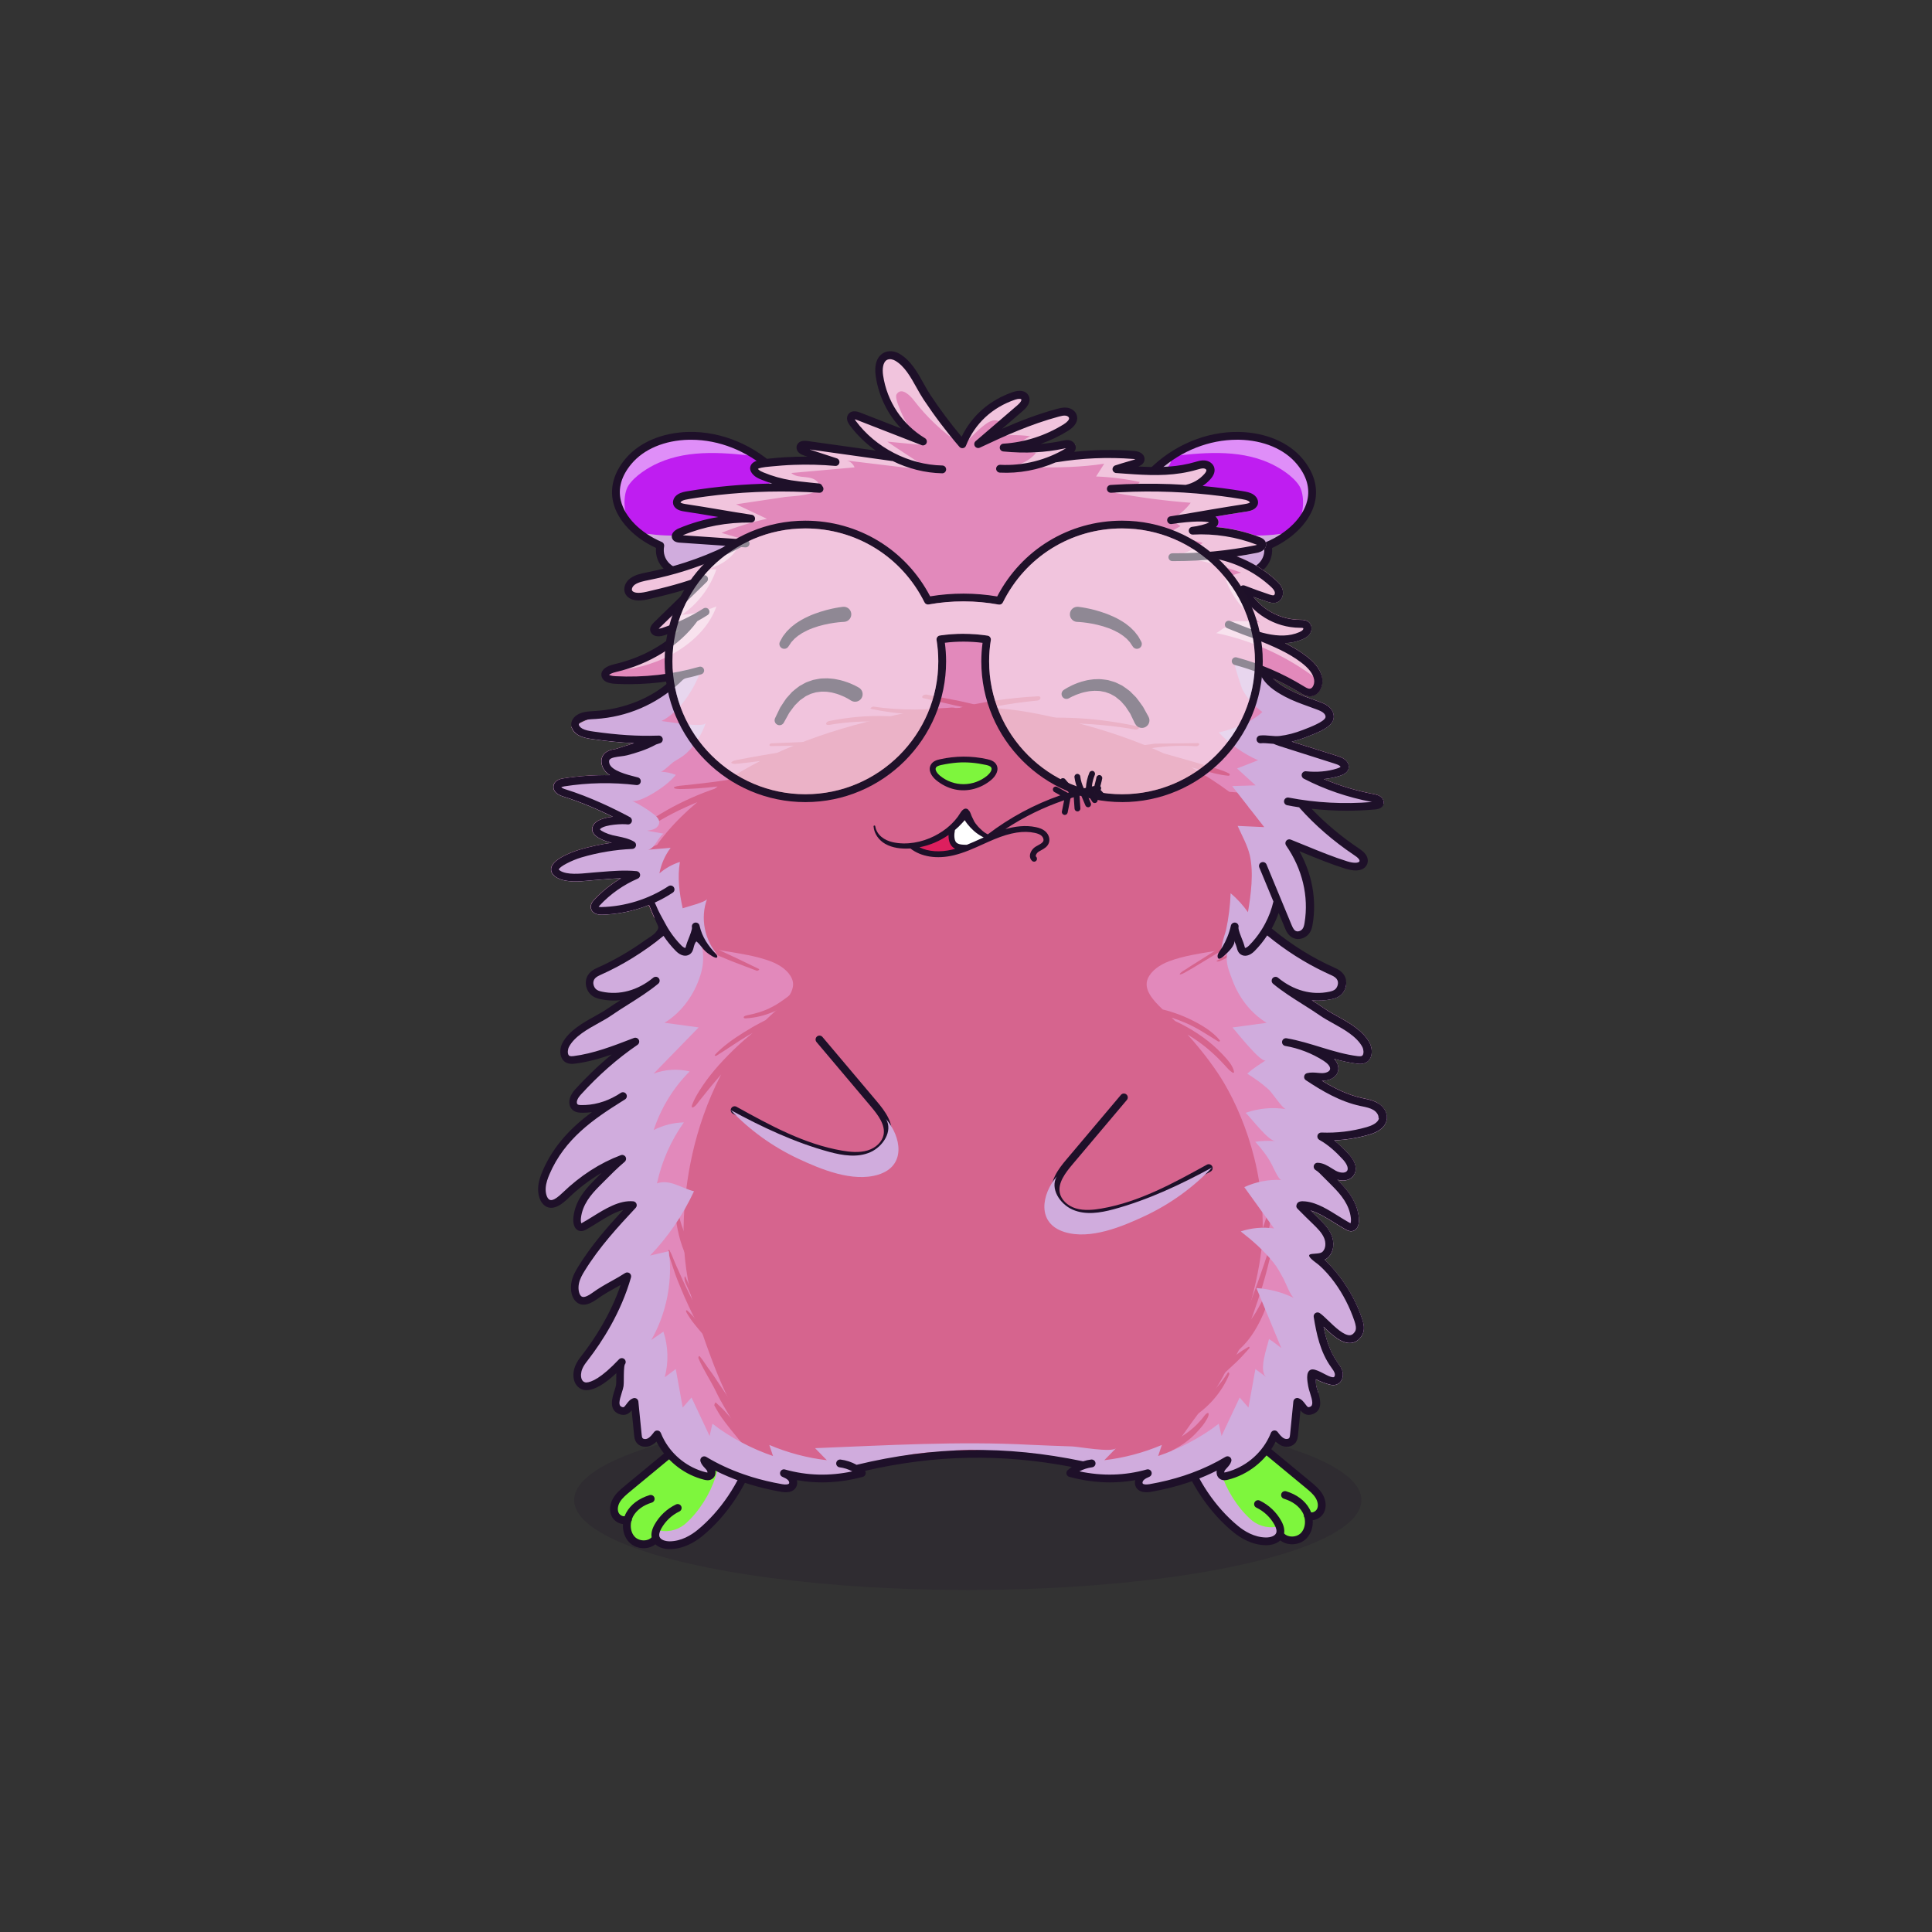 
<svg xmlns="http://www.w3.org/2000/svg" viewBox="0 0 841.89 841.89" xmlns:xlink="http://www.w3.org/1999/xlink">

<rect x="0" y="0" width="841.89" height="841.89" fill="#333333" stroke="none"/>

<title>CryptoHamsters</title>
<desc xmlns:cryptohamsters="https://cryptohamsters.co/">
<cryptohamsters:gene-1>13</cryptohamsters:gene-1>
<cryptohamsters:gene-2>14846395</cryptohamsters:gene-2>
<cryptohamsters:gene-3>5427506</cryptohamsters:gene-3>
<cryptohamsters:gene-4>14050446</cryptohamsters:gene-4>
<cryptohamsters:gene-5>17</cryptohamsters:gene-5>
<cryptohamsters:gene-6>12502323</cryptohamsters:gene-6>
<cryptohamsters:gene-7>13</cryptohamsters:gene-7>
<cryptohamsters:gene-8>6</cryptohamsters:gene-8>
<cryptohamsters:gene-9>12525041</cryptohamsters:gene-9>
<cryptohamsters:gene-10>10401886</cryptohamsters:gene-10>
<cryptohamsters:gene-11>9742237</cryptohamsters:gene-11>
<cryptohamsters:gene-12>12</cryptohamsters:gene-12>
<cryptohamsters:gene-13>11</cryptohamsters:gene-13>
<cryptohamsters:gene-14>19</cryptohamsters:gene-14>
<cryptohamsters:gene-15>11384835</cryptohamsters:gene-15>
<cryptohamsters:gene-16>5624948</cryptohamsters:gene-16>
<cryptohamsters:gene-17>10384618</cryptohamsters:gene-17>
<cryptohamsters:gene-18>8320573</cryptohamsters:gene-18>
</desc>


<rect width="841.89" height="841.89" fill="transparent"/>

<g id="tail-texture">
</g>

<g id="tail">
</g>

<g id="ears-texture">
  <g id="ears-texture" clip-path="url(#clip-ears-base)">
    <polygon points="167.71 75.4 312.51 65.7 443.53 115.85 439.31 386.94 313.71 392.84 167.71 373.05 167.71 75.4" class="ears-texture-primary" fill="#bf1df1"/>
    <polygon points="673.69 107.76 555.15 85.11 450.54 116.92 447.31 383.83 577.26 392.84 673.69 385.99 673.69 107.76" class="ears-texture-primary" fill="#bf1df1"/>
  </g>
</g>

<g id="ears">
  <defs>
    <clipPath id="clip-ears-base">
      <path id="ag" data-name="fill" d="M350.83,233.66c0,4-1.1,7.96-4.55,9.97-3.38,1.98-7.28,3.66-11.57,4.97-4.32,1.32-8.85,2.22-13.47,2.69-2.54,.27-5.09,.4-7.6,.4-1.53,0-3.05-.05-4.56-.14-1.69-.11-3.22-.27-4.69-.48-1.5-.2-2.99-.48-4.42-.81-2.52-.56-6.17-1.59-8.74-4-2.3-2.15-3.28-5.19-2.68-8.36,.07-.39-.14-.78-.5-.93-2.83-1.2-5.44-2.67-7.76-4.33-5.47-3.95-9.32-9.01-10.57-14.21-1.39-5.7,.2-11.34,4.73-16.77,5.55-6.68,14.93-10.63,25.72-10.86,.31,0,.65,0,.98,0,10.18,0,20.58,3.43,29.29,9.55,1.67,1.17,3.29,2.45,4.83,3.82,1.21,1.09,2.35,2.19,3.39,3.31,4.72,5.01,8.25,10.72,10.51,16.93,.84,2.33,1.67,5.83,1.67,9.29Zm214.9-32.02c-5.56-6.68-14.93-10.63-25.71-10.86-.33,0-.66,0-.99,0-9.98,0-20.17,3.3-28.77,9.19-1.79,1.22-3.49,2.54-5.13,3.98-1.23,1.09-2.38,2.19-3.43,3.29-4.81,5.07-8.42,10.85-10.7,17.14-1.82,5.02-3.55,15.5,2.89,19.26,6.77,3.98,15.67,6.7,25.04,7.67,2.53,.26,5.11,.4,7.65,.4,2.03,0,4-.09,5.81-.25,1.54-.13,3.09-.31,4.62-.56,1.08-.19,2.15-.39,3.17-.62,2.52-.57,6.16-1.6,8.75-4.01,2.3-2.14,3.27-5.19,2.68-8.36-.08-.38,.14-.78,.5-.93,2.86-1.21,5.48-2.69,7.81-4.38,5.44-3.94,9.26-8.98,10.51-14.17,1.39-5.7-.2-11.34-4.72-16.77Z" style="fill: #d91c5c;"/>
    </clipPath>
  </defs>

  <g>
    <path id="ah" data-name="shadow" d="M350.83,233.66c0,4-1.1,7.96-4.55,9.97-3.38,1.98-7.28,3.66-11.57,4.97-4.32,1.32-8.85,2.22-13.47,2.69-2.54,.27-5.09,.4-7.6,.4-1.53,0-3.05-.05-4.56-.14-1.69-.11-3.22-.27-4.69-.48-1.5-.2-2.99-.48-4.42-.81-2.52-.56-6.17-1.59-8.74-4-2.3-2.15-3.28-5.19-2.68-8.36,.07-.39-.14-.78-.5-.93-2.83-1.2-5.44-2.67-7.76-4.33,1.6-.18,3.42,.2,5.47,.4,11.64,1.13,23.47-.48,34.29-4.95,5.05-2.08,10.06-4.93,13.01-9.53,1.94-3.03,2.93-7.32,1.77-10.83-.88-2.67-4.52-4.59-4.4-7.4,1.67,1.17,3.29,2.45,4.83,3.82,1.21,1.09,2.35,2.19,3.39,3.31,4.72,5.01,8.25,10.72,10.51,16.93,.84,2.33,1.67,5.83,1.67,9.29Zm204.14-.64c-11.64,1.13-23.47-.48-34.3-4.95-5.05-2.08-10.06-4.93-13.01-9.53-1.95-3.03-2.93-7.32-1.78-10.83,.92-2.78,4.84-4.75,4.37-7.76-1.79,1.22-3.49,2.54-5.13,3.98-1.23,1.09-2.38,2.19-3.43,3.29-4.81,5.07-8.42,10.85-10.7,17.14-1.82,5.02-3.55,15.5,2.89,19.26,6.77,3.98,15.67,6.7,25.04,7.67,2.53,.26,5.11,.4,7.65,.4,2.03,0,4-.09,5.81-.25,1.54-.13,3.09-.31,4.62-.56,1.08-.19,2.15-.39,3.17-.62,2.52-.57,6.16-1.6,8.75-4.01,2.3-2.14,3.27-5.19,2.68-8.36-.08-.38,.14-.78,.5-.93,2.86-1.21,5.48-2.69,7.81-4.38-1.47-.06-3.12,.26-4.96,.44Z" fill="#d0acdd" style="mix-blend-mode: multiply;"/>
    <path id="ai" data-name="light" d="M273.83,211.62c-2.45,3.74-2.4,13.11,1.14,16.34-3.63-3.31-5.99-7.98-6.51-12.87-1.15-11,6.32-18.09,15.81-21.89,15.36-6.16,33.8-3.87,47.19,5.84-14.93-1.78-30.71-3.45-44.47,2.64-4.57,2.02-10.36,5.66-13.17,9.94Zm292.3,0c2.45,3.74,2.4,13.11-1.14,16.34,3.63-3.31,5.99-7.98,6.51-12.87,1.15-11-6.32-18.09-15.81-21.89-15.36-6.16-33.8-3.87-47.19,5.84,14.93-1.78,30.71-3.45,44.47,2.64,4.57,2.02,10.36,5.66,13.17,9.94Z" fill="#fff" opacity="0.5" style="mix-blend-mode: overlay"/>
    <path id="aj" data-name="line" d="M351.56,223.5c-2.06-5.68-5.16-10.91-9.03-15.51-.99-1.18-2.04-2.33-3.13-3.42-10.28-10.34-24.66-16.66-39.3-16.35-11.53,.25-21.6,4.54-27.62,11.78-4.99,6-6.8,12.57-5.24,19.01,1.91,7.86,8.99,15.34,18.62,19.76-.27,3.54,1,6.89,3.62,9.34,3.03,2.84,7.12,4,9.93,4.64,.66,.15,1.34,.29,2.02,.41,1.37,.26,2.77,.47,4.21,.63,2.57,.3,5.23,.45,7.94,.45s5.26-.14,7.92-.42c9.72-1,18.98-3.85,26.06-7.99,7.87-4.62,6.21-16.21,4-22.34Zm-5.71,19.4c-3.34,1.95-7.2,3.6-11.38,4.89-4.18,1.27-8.69,2.19-13.31,2.67-4.09,.43-8.13,.5-12.01,.25-1.57-.1-3.12-.25-4.62-.48-1.5-.2-2.95-.47-4.36-.79-2.42-.54-5.92-1.53-8.35-3.8-2.08-1.95-2.97-4.71-2.42-7.58,.14-.78-.27-1.57-1.01-1.88-9.27-3.93-16.1-10.81-17.83-17.97-1.32-5.41,.21-10.81,4.56-16.02,5.39-6.49,14.53-10.34,25.08-10.56,.31,0,.64,0,.96,0,12.33,0,24.38,4.98,33.56,13.15,1.16,1.04,2.27,2.12,3.33,3.25,4.51,4.79,8.07,10.43,10.33,16.64,1.73,4.79,3.43,14.76-2.52,18.24Zm221.83-42.89c-6.02-7.24-16.09-11.53-27.62-11.78-14.55-.33-28.85,5.93-39.12,16.17h0c-1.1,1.1-2.17,2.24-3.18,3.44-3.92,4.63-7.06,9.92-9.15,15.67-2.22,6.13-3.88,17.72,4,22.34,7.09,4.14,16.34,6.99,26.06,7.99,2.67,.28,5.32,.42,7.92,.42,3.15,0,6.24-.2,9.2-.6,1.41-.19,2.8-.43,4.14-.71,.28-.05,.56-.11,.83-.17,2.8-.64,6.89-1.8,9.93-4.64,2.62-2.45,3.9-5.8,3.62-9.34,9.63-4.42,16.72-11.9,18.62-19.76,1.56-6.43-.25-13-5.24-19.01Zm1.94,18.2c-1.73,7.16-8.57,14.04-17.83,17.97-.73,.31-1.16,1.1-1,1.88,.54,2.87-.34,5.64-2.42,7.58-2.43,2.27-5.93,3.26-8.36,3.8-1.02,.23-2.07,.43-3.13,.61-1.48,.24-3,.43-4.55,.55-1.88,.17-3.8,.25-5.75,.25-2.48,0-5.01-.13-7.56-.39-9.26-.96-18.03-3.65-24.69-7.56-5.96-3.48-4.26-13.46-2.52-18.24,2.29-6.3,5.93-12.01,10.52-16.85,1.07-1.13,2.2-2.21,3.37-3.24,9.15-8.06,21.11-12.95,33.34-12.95,.31,0,.64,0,.96,0,10.55,.22,19.69,4.07,25.08,10.56,4.33,5.21,5.86,10.61,4.55,16.02Z" style="fill: #1e1029;"/>
  </g>
</g>

<g id="legs-texture">
  <ellipse cx="421.72" cy="653.67" rx="171.53" ry="39.19" fill="#1e1029" opacity="0.2"/>

  <g id="legs-texture" clip-path="url(#clip-legs-base)">
    <polygon points="168 463.87 312.8 454.16 443.82 504.31 439.61 775.41 314 781.31 168 761.51 168 463.87" class="skin-texture-primary" fill="#7ef63d"/>
    <polygon points="673.98 496.22 555.44 473.57 450.83 505.39 447.6 772.29 577.55 781.31 673.98 774.45 673.98 496.22" class="skin-texture-primary" fill="#7ef63d"/>
  </g>
</g>

<g id="legs">
  <defs>
    <clipPath id="clip-legs-base">
        <path id="fill-13" data-name="fill" d="M328.77,624.18c.28,3.3-.63,6.61-1.56,9.41-4.36,13.19-12.62,25.49-22.67,33.73-2.85,2.34-7.36,5.13-12.7,5.17-2.08,0-4.54-.68-5.24-2.52-.42-1.12-.14-2.58,.84-4.34,1.86-3.35,4.78-6.11,8.25-7.77,.43-.2,.61-.71,.41-1.13-.2-.42-.71-.6-1.14-.4-3.77,1.8-6.97,4.81-9,8.47-1.02,1.82-1.4,3.48-1.16,4.93l.07,.41-.28,.31c-1.13,1.26-2.69,1.55-3.51,1.62-1.89,.16-3.84-.52-5.06-1.78-1.73-1.77-2.41-4.64-1.77-7.48l.04-.18,.11-.15c.11-.15,.17-.34,.15-.54v-.18l.05-.17c.17-.46,.35-.85,.55-1.21,1.6-2.93,4.68-5.21,8.66-6.42,.45-.14,.7-.61,.56-1.07-.14-.45-.6-.7-1.06-.56-4.41,1.34-7.85,3.91-9.67,7.24-.24,.43-.45,.9-.65,1.45l-.18,.5-.53,.05c-.56,.06-1.01-.06-1.18-.11-.98-.29-1.83-.98-2.26-1.86-.91-1.88-.27-4.12,.62-5.6,1.11-1.82,2.82-3.23,4.47-4.6l22.32-18.45c1.55-1.28,3.12-2.71,4.77-4.23l.09-.08c4.78-4.36,9.65-8.81,14.99-10.71,3.01-1.08,6.16-.9,8.41,.48,2.39,1.47,3.98,4.36,4.25,7.75Zm245.27,28.14c-1.1-1.8-2.8-3.21-4.47-4.6l-22.31-18.45c-1.48-1.22-2.97-2.58-4.55-4.02l-.38-.35c-4.72-4.3-9.59-8.76-14.92-10.65-3.02-1.08-6.17-.9-8.42,.48-2.38,1.47-3.97,4.36-4.25,7.74-.27,3.27,.64,6.59,1.56,9.42,4.37,13.19,12.64,25.49,22.68,33.73,2.84,2.34,7.34,5.13,12.76,5.17,1.95,0,4.47-.66,5.16-2.52,.42-1.12,.14-2.58-.83-4.34-1.85-3.35-4.78-6.11-8.25-7.77-.2-.1-.36-.26-.43-.47-.08-.21-.06-.44,.04-.66,.09-.2,.26-.36,.48-.43,.22-.08,.45-.07,.65,.03,3.79,1.81,6.99,4.82,9.01,8.48,1.01,1.82,1.4,3.48,1.15,4.92l-.07,.41,.28,.31c1.13,1.26,2.69,1.55,3.52,1.62,1.91,.17,3.84-.52,5.06-1.78,1.73-1.79,2.41-4.65,1.77-7.48l-.04-.17-.1-.14c-.11-.15-.17-.36-.16-.57v-.17l-.05-.16c-.17-.46-.35-.85-.54-1.2-1.61-2.94-4.69-5.22-8.66-6.42-.45-.14-.71-.62-.57-1.07,.14-.45,.62-.7,1.06-.56,4.41,1.34,7.84,3.91,9.66,7.24,.24,.43,.45,.91,.66,1.46l.19,.49,.52,.05c.55,.06,1-.06,1.17-.11,.99-.29,1.83-.98,2.27-1.86h0c.91-1.87,.28-4.12-.62-5.59Z" style="fill: #f16ea5;"/>
    </clipPath>
  </defs>

    <g>
    <path id="shadow-12" data-name="shadow" d="M298.29,664.3c.2-.16,.4-.32,.59-.5,5.81-5.16,10.63-12.98,12.98-20.38,2.52-7.94,1.7-17.3-3.69-23.66,2.75-1.89,4.94-4.08,8.16-4.97,3.21-.89,6.96-.58,9.46,1.63,7.51,6.63,.87,23.96-2.72,31.2-5.26,10.58-13.93,19.55-24.66,24.6-2.2,1.04-7.04,1.62-9.33,.73-2.55-.99-2.76-6.34-2.93-6.4,4.16,1.45,8.76,.43,12.15-2.24Zm247.33-1.7c-.2-.16-.4-.32-.59-.5-5.81-5.16-10.63-12.98-12.98-20.38-2.52-7.94-1.7-17.3,3.69-23.66-2.75-1.89-4.94-4.08-8.16-4.97s-6.96-.58-9.46,1.63c-7.51,6.63-.87,23.96,2.72,31.2,5.26,10.58,13.93,19.55,24.66,24.6,2.2,1.04,7.04,1.62,9.33,.73,2.55-.99,2.76-6.34,2.93-6.4-4.16,1.45-8.76,.43-12.15-2.24Z" fill="#d0acdd" style="mix-blend-mode: multiply;"/>
    <path id="line-11" data-name="line" d="M331.32,623.96c-.35-4.18-2.39-7.81-5.46-9.7-2.91-1.78-6.87-2.04-10.62-.71-5.83,2.08-11.14,6.94-15.84,11.23-1.67,1.52-3.25,2.96-4.78,4.22l-22.31,18.45c-1.73,1.43-3.7,3.05-5.02,5.24-1.62,2.66-1.9,5.66-.74,8.04,.73,1.5,2.18,2.7,3.84,3.19,.37,.11,.72,.18,1.08,.21-.19,2.97,.74,5.91,2.71,7.94,1.59,1.64,3.91,2.58,6.32,2.58,.25,0,.52,0,.77-.03,1.65-.14,3.14-.73,4.33-1.66,1.61,1.5,4.03,2.09,6.15,2.09h.08c6.08-.04,11.13-3.15,14.3-5.75,10.4-8.54,18.96-21.26,23.48-34.89,1-3.05,2-6.67,1.68-10.44Zm-4.91,9.37c-4.31,13.04-12.48,25.19-22.41,33.34-2.75,2.25-7.08,4.94-12.16,4.98-1.84,0-3.92-.6-4.44-1.97-.33-.88-.07-2.1,.78-3.63,1.78-3.2,4.57-5.83,7.87-7.41,.85-.4,1.21-1.41,.81-2.26-.41-.85-1.42-1.21-2.27-.81-3.94,1.88-7.27,5.02-9.38,8.83-1.12,2.01-1.53,3.85-1.25,5.48-.92,1.02-2.21,1.28-2.95,1.34-1.66,.14-3.33-.44-4.38-1.52-1.57-1.61-2.11-4.23-1.56-6.71,.24-.31,.35-.71,.32-1.11,.14-.37,.3-.74,.49-1.09,1.5-2.74,4.4-4.88,8.17-6.02,.9-.28,1.4-1.22,1.13-2.12s-1.22-1.4-2.12-1.13c-4.62,1.4-8.24,4.11-10.17,7.64-.28,.5-.51,1.03-.71,1.56-.34,.03-.65-.02-.85-.08-.76-.22-1.42-.77-1.74-1.42-.76-1.56-.2-3.49,.59-4.78,1.04-1.69,2.69-3.06,4.28-4.39l22.32-18.45c1.6-1.32,3.2-2.79,4.9-4.33,4.68-4.27,9.5-8.69,14.7-10.53,2.78-.99,5.65-.84,7.68,.4,2.16,1.33,3.6,3.97,3.85,7.09,.26,3.15-.62,6.36-1.52,9.08Zm249.82,17.66c-1.33-2.18-3.29-3.81-5.02-5.24l-22.32-18.45c-1.53-1.27-3.1-2.7-4.77-4.22-4.69-4.29-10.01-9.15-15.84-11.23-3.74-1.33-7.71-1.07-10.61,.71-3.08,1.89-5.12,5.52-5.47,9.7-.31,3.77,.68,7.39,1.69,10.44,4.5,13.63,13.06,26.35,23.48,34.89,3.17,2.6,8.22,5.71,14.3,5.75h.08c2.12,0,4.54-.59,6.15-2.09,1.18,.93,2.68,1.52,4.33,1.66,.26,.03,.52,.03,.78,.03,2.41,0,4.73-.93,6.32-2.58,1.96-2.03,2.9-4.96,2.7-7.94,.36-.03,.72-.1,1.08-.21,1.67-.48,3.11-1.68,3.85-3.19,1.16-2.38,.88-5.38-.74-8.04Zm-2.32,6.55c-.32,.65-.99,1.2-1.74,1.42-.2,.06-.51,.11-.84,.08-.2-.54-.43-1.05-.71-1.56-1.93-3.53-5.53-6.24-10.16-7.64-.9-.27-1.85,.23-2.12,1.13s.24,1.84,1.13,2.12c3.77,1.14,6.67,3.28,8.17,6.02,.2,.35,.36,.72,.49,1.09-.02,.4,.09,.79,.32,1.11,.56,2.47,.02,5.09-1.55,6.71-1.05,1.08-2.72,1.67-4.38,1.52-.74-.06-2.04-.32-2.96-1.34,.28-1.63-.13-3.47-1.25-5.48-2.11-3.82-5.45-6.95-9.38-8.83-.84-.4-1.86-.04-2.26,.81-.41,.85-.05,1.86,.8,2.26,3.31,1.58,6.1,4.21,7.87,7.41,.85,1.53,1.11,2.75,.78,3.63-.51,1.37-2.55,1.97-4.37,1.97h-.06c-5.08-.04-9.43-2.73-12.16-4.98-9.93-8.14-18.1-20.3-22.41-33.34-.89-2.72-1.78-5.93-1.52-9.08,.26-3.12,1.7-5.76,3.85-7.09,2.03-1.24,4.9-1.39,7.69-.4,5.18,1.84,10.01,6.26,14.69,10.53,1.7,1.55,3.31,3.02,4.9,4.33l22.31,18.45c1.6,1.33,3.26,2.69,4.28,4.39,.78,1.28,1.35,3.21,.59,4.78Z" style="fill: #1e1029;"/>
  </g>
</g>

<g id="body-texture">
  <g id="body-texture" clip-path="url(#clip-body-base)">
    <rect width="841.89" height="841.89" class="body-texture-primary" fill="#e289bb"/>
    <path id="texture_2" data-name="texture 2" d="M369.41,681.89c-24.1-27.31-45.51-52.02-59.67-90.59-5.53-15.07-13.04-34.6-11.72-61.05,.74-14.73,3.75-37.83,16.21-62.04-3.4,3.95-5.04,5.97-5.92,7.06-1.16,1.45-2.29,2.92-3.49,4.35-.75,.88-1.75,2.71-3.14,3.01-.03,0-.06,0-.08-.02-.35-.63,.04-1.29,.29-1.91,.35-.85,.75-1.69,1.19-2.51,.98-1.82,2.1-3.58,3.28-5.32,4.09-6.03,9.32-11.65,14.88-16.9,2.13-2.02,4.38-3.95,6.69-5.84-.66,.37-1.33,.74-1.98,1.12-4.76,2.79-9.11,5.95-13.79,8.81-.33,.2-.93-.06-.64-.38,3.47-3.78,8.05-6.97,12.68-9.86,2.35-1.47,4.75-2.88,7.26-4.18,.71-.37,1.42-.74,2.14-1.1,5.24-5.08,14.27-11.63,11.47-18.1-1.47-3.4-5.17-6.01-9.33-7.56-12.4-4.61-27.01-4.01-39.12-9.46-10.51-4.73-16.58-12.01-17.1-21.51-.5-9.01,4.64-17.67,11.02-25.21,3.96-4.67,8.43-9.06,13.32-13.15-1.77,.73-3.53,1.49-5.26,2.28-3.53,1.61-6.95,3.36-10.24,5.25-2.54,1.46-4.91,3.13-7.42,4.63-.02,.01-.02,.03-.05,.04-.04,.01-.07,.03-.11,.04-.66,.39-1.33,.79-2.02,1.15h0c-.72,.31-1.8-.36-1.23-.95,2.78-2.85,6.75-5.19,10.36-7.36,6.68-4.02,13.89-7.46,21.55-10.23,.63-.23,1.27-.45,1.91-.67,.47-.34,.93-.68,1.41-1.01-2.79,.33-5.6,.62-8.41,.8-1.74,.11-3.49,.23-5.23,.26-1.65,.03-3.5,.21-5.09-.2-.35-.09-.49-.51-.11-.65,1.5-.56,3.3-.6,4.93-.79,1.72-.21,3.46-.37,5.18-.57,3.47-.4,6.93-.8,10.37-1.3,.86-.13,1.72-.26,2.57-.39,4.56-2.96,9.35-5.72,14.31-8.27-1.46,.19-2.92,.38-4.38,.57-1.6,.21-3.21,.38-4.82,.55-1.15,.12-2.21,.34-3.26-.15-.15-.07-.25-.25-.13-.37,.83-.86,2.09-.96,3.38-1.22,1.47-.3,2.94-.59,4.42-.85,3.06-.54,6.11-1.1,9.18-1.6,.99-.16,1.97-.33,2.96-.49,.95-.43,1.89-.87,2.85-1.28,12.96-5.67,26.81-10.04,41.03-13.39,10.06-2.37,19.36-4.58,29.95-4.78,4.02-.08,8.04-.16,12.06-.24,13.38-.26,25.52,2.03,38.2,5.02,14.22,3.35,28.07,7.72,41.03,13.39,1.13,.49,2.24,1,3.35,1.51,2.24,.63,4.48,1.27,6.72,1.91,3.68,1.04,7.37,2.08,11.02,3.18,3.58,1.08,7.5,2.03,10.73,3.68,.51,.26,.38,1.04-.34,.98-3.82-.3-7.56-1.45-11.2-2.36-1.64-.41-3.26-.84-4.89-1.28,5.83,3.25,11.38,6.81,16.55,10.66,2.08,.14,4.15,.32,6.2,.57,3.35,.41,6.71,1,9.93,1.82,3.04,.78,6.51,1.58,8.9,3.29,.38,.27,.09,.81-.42,.79-3.23-.11-6.43-1.15-9.57-1.74-1.8-.34-3.61-.64-5.43-.92,3.12,1.34,6.13,2.83,9,4.45,3.49,1.98,6.77,4.14,9.81,6.52,2.94,2.3,6.07,4.9,7.67,7.93,.37,.7-.88,1.03-1.47,.66-1.89-1.17-3.43-2.61-5.12-3.94-1.58-1.26-3.18-2.5-4.85-3.69-5.01-3.55-10.55-6.63-16.5-9.16,3.94,3.48,7.58,7.16,10.87,11.04,6.39,7.54,11.52,16.19,11.02,25.21-.52,9.5-6.59,16.79-17.1,21.51-12.11,5.45-26.72,4.85-39.12,9.46-4.16,1.55-7.86,4.16-9.33,7.56-2,4.64,2.08,9.32,6.48,13.47,1.24,.31,2.47,.65,3.68,1.03,2.78,.88,5.46,1.91,8.02,3.14,4.99,2.38,10.06,5.38,13.19,9.28,.32,.39-.36,.71-.76,.46-4.59-2.8-8.86-5.77-14-7.99-2.02-.87-4.11-1.66-6.25-2.35,.54,.5,1.06,.99,1.53,1.47,.89,.41,1.76,.83,2.62,1.27,3.39,1.74,6.61,3.7,9.58,5.85,3.03,2.19,5.79,4.59,8.23,7.18,2.14,2.28,4.9,5.12,5.25,7.97,.03,.29-.44,.36-.67,.21-1.46-.92-2.43-2.18-3.54-3.38-1.17-1.25-2.35-2.51-3.61-3.71-2.43-2.32-5.04-4.53-7.89-6.54-1.47-1.04-2.99-2.03-4.57-2.96,3.34,3.66,8.06,9.22,13,16.49,8.23,12.12,20.79,38.52,19.71,70.77-.54,16.14-7.46,39.29-12.58,51.76-6.63,16.15-11.4,19.96-23.01,36.67-26.47,38.09-16.08,25.43-44.93,66.23-17.75,25.09-21.57,34.94-35.85,44.52-1.58,1.06-2.92,1.87-3.78,2.39-27.06-21.7-47.05-42.36-60.66-57.78Z" class="body-texture-ternary" fill="#d6648e"/>
    <path d="M324.9,443.76c8.34-.41,16.97-4.13,22.7-9.92,.59-.59-.36-.92-.83-.96-.87-.06-1.98,.2-2.66,.75,.2-.17,2.15-.95,.84-.45-.3,.11-.58,.26-.84,.45-.38,.27-.72,.6-1.09,.88-.79,.62-1.62,1.16-2.44,1.75-1.47,1.05-3.03,1.98-4.65,2.79-3.22,1.63-6.68,2.65-10.24,3.35-.46,.09-1.4,.27-1.58,.77-.17,.47,.36,.61,.79,.59h0Z" class="body-texture-ternary" fill="#d6648e"/>
    <path d="M278.87,407.18c-.87-2.27-1.4-4.7-1.93-7.05s-.93-4.83-1.11-7.27c-.34-4.72,.34-9.86,2.69-14.08,1.84-3.31,4.75-6.13,8.25-7.86,1.61-.79,3.34-1.31,5.14-1.53,2.09-.25,4,.29,6.07,.37,.51,.02,2.54-.57,1.78-1.37-1.09-1.14-3-1.36-4.53-1.53-1.91-.22-3.84-.08-5.72,.32-3.69,.78-7.12,2.59-9.95,4.96-6.37,5.35-8.49,13.32-7.4,21.16,.34,2.42,.97,4.77,1.84,7.06,.96,2.53,2.31,4.76,3.63,7.13,.23,.41,1.41,.14,1.23-.31h0Z" class="body-texture-ternary" fill="#d6648e"/>
    <path d="M293.17,416.67c-4.15-3.37-6.97-8.28-8.27-13.3-.65-2.51-.9-5.1-.75-7.68s.86-4.98,1.01-7.48c.02-.32-1.07,.03-1.18,.18-3.19,4.42-2.84,10.63-1.4,15.58,1.55,5.33,4.89,9.79,9.51,13.1,.26,.19,1.33-.2,1.08-.4h0Z" class="body-texture-ternary" fill="#d6648e"/>
    <path d="M567.2,405.77c3.65-4.81,4.11-12.1,2.62-17.73s-5.24-11.72-10.96-14.35c-.62-.29-3.81,.52-2.96,1.32,2.12,2.01,4.29,3.8,6.07,6.13s3.2,5.07,4.13,7.84c.94,2.81,1.33,5.51,1.5,8.44,.08,1.36-.07,2.64-.19,3.99-.13,1.5-.65,2.93-.87,4.4-.04,.24,.57,.05,.65-.05h0Z" class="body-texture-ternary" fill="#d6648e"/>
    <path d="M573.56,390.64c-1.38-3.1-3.08-5.94-5.36-8.51-1.14-1.29-2.39-2.44-3.77-3.5-.67-.52-1.39-.98-2.12-1.42-.82-.5-1.75-1.09-2.76-1.06-.39,0-1.48,.19-1.53,.73-.06,.7,.97,1.14,1.51,1.48,.7,.45,1.38,.94,2.06,1.41,1.44,.99,2.83,2.09,4.13,3.24,2.59,2.28,4.98,4.98,6.73,7.91,.2,.33,1.25,.06,1.1-.28h0Z" class="body-texture-ternary" fill="#d6648e"/>
    <path d="M531.48,418.85c5.41-2.45,10.52-5.47,15.24-8.99,2.27-1.69,4.46-3.49,6.57-5.36s4.27-3.66,5.51-6.16c.35-.7-2.16-.08-2.41,.11-1.13,.9-2.22,1.76-3.22,2.79s-1.88,1.99-2.86,2.96c-1.94,1.92-3.99,3.73-6.15,5.43-4.27,3.36-8.87,6.32-13.7,8.91-1.02,.55,.58,.5,1.02,.3h0Z" class="body-texture-ternary" fill="#d6648e"/>
    <path d="M330.63,422.2c-5.83-2.83-11.63-5.64-17.54-8.34-2.73-1.25-5.61-2.36-8.24-3.78-2.03-1.09-4.22-2.65-4.37-5.05-.04-.56-1.18-.28-1.39,0-3.98,5.1,6.6,8.4,9.85,9.71s6.64,2.82,9.99,4.15c3.57,1.42,7.19,2.71,10.78,4.1,.44,.17,1.56-.48,.92-.79h0Z" class="body-texture-ternary" fill="#d6648e"/>
    <path d="M514.37,424.61c1.28-.28,2.38-1.1,3.51-1.71s2.31-1.34,3.45-2.03c2.37-1.43,4.75-2.85,7.11-4.3,2.26-1.39,4.6-2.71,6.79-4.21s4.69-2.86,6.72-4.59c.42-.36-.41-.41-.63-.31-2.54,1.16-4.82,2.78-7.28,4.08s-4.73,2.88-7.06,4.32c-2.33,1.44-4.63,2.91-6.94,4.38-1.09,.69-2.21,1.36-3.27,2.11-.81,.57-2.24,1.19-2.67,2.11-.08,.17,.18,.16,.28,.14h0Z" class="body-texture-ternary" fill="#d6648e"/>
    <path d="M291.66,544.67c1.17,2.07,1.9,4.37,2.88,6.55s1.97,4.47,3,6.69c2.08,4.46,4.27,9.05,6.85,13.22,2.57,4.17,5.07,8.34,7.8,12.4s5.67,8.05,8.7,11.92c1.67,2.14,3.42,4.21,5.12,6.33s4.11,4.28,5.26,6.87c.3,.69-.3,3.36-1.37,2.97-2.06-.75-3.78-3.22-5.27-4.81-1.68-1.78-3.25-3.66-4.78-5.58-3.14-3.94-6.08-8.02-8.83-12.27-5.51-8.51-10.22-17.64-14.13-27.08-1.13-2.73-2.29-5.46-3.19-8.28-.88-2.77-1.96-5.47-2.48-8.35-.03-.19,.24-.92,.44-.57h0Z" class="body-texture-ternary" fill="#d6648e"/>
    <path d="M553.26,543.6c-3.4,10.39-6.98,20.69-11.1,30.77-3.55,8.7-7.28,20.7-17.75,21.94-.74,.09-.13,1.45,.3,1.63,3.52,1.43,7.19,.23,9.97-2.18,2.95-2.55,4.67-6.27,6.21-9.86,3.59-8.37,6.66-17.03,9.31-25.78,1.54-5.1,2.84-10.25,3.97-15.47,.1-.45-.66-1.79-.9-1.05h0Z" class="body-texture-ternary" fill="#d6648e"/>
    <path d="M551.56,563.41c-.82,1.35-1.22,2.91-2,4.28s-1.47,2.78-2.28,4.12c-1.66,2.78-3.76,5.31-5.98,7.62s-4.64,4.48-7.28,6.35c-1.36,.97-2.73,1.96-4.15,2.83-1.2,.73-3.4,1.44-3.99,2.83-.47,1.12,.41,3.07,1.49,3.5,1.42,.56,3.37-.66,4.64-1.29,1.49-.74,2.93-1.52,4.29-2.51,2.73-1.98,5.29-4.35,7.44-7,2.19-2.7,3.96-5.71,5.51-8.84s3.01-6.73,3.34-10.29c.03-.3-.64-2.24-1.03-1.59h0Z" class="body-texture-ternary" fill="#d6648e"/>
    <path d="M552.35,528.96c-.9,2.47-1.53,5.03-2.6,7.43-1.08,2.44-2.3,4.82-3.74,7.05-1.42,2.19-2.89,4.33-4.68,6.22s-3.86,3.86-5.8,5.77c-.59,.58,2.38,2.85,3.09,2.4,4.51-2.88,8.05-7.43,10.54-12.17,2.48-4.73,4.48-10.38,4.47-15.88,0-.31-1.16-1.14-1.28-.81h0Z" class="body-texture-ternary" fill="#d6648e"/>
    <path d="M544.17,586.83c-1.23,.79-2.49,1.43-3.68,2.29s-2.4,1.64-3.55,2.53c-2.17,1.68-4.37,3.31-6.52,5.01s-4.32,3.39-6.45,5.15c-1.15,.95-2.25,1.91-3.35,2.91-.99,.89-2.35,1.74-2.9,3-.29,.66,.49,2.73,1.37,2.58,1.29-.23,2.31-1.38,3.33-2.18,1.16-.91,2.29-1.84,3.41-2.8,2.18-1.88,4.29-3.83,6.43-5.75s4.23-3.94,6.36-5.9,3.95-4.15,5.9-6.26c.12-.13-.18-.67-.35-.57h0Z" class="body-texture-ternary" fill="#d6648e"/>
    <path d="M535.09,598.07c-4.56,7.19-10.79,13.02-18.19,16.91-3.68,1.94-7.71,3.31-11.77,4.13-4.03,.81-8.21,.71-12.2,1.59-1.26,.28,.18,2.45,.87,2.68,4.31,1.43,8.93,.92,13.22-.17,4.11-1.05,7.96-2.72,11.6-4.89,7.48-4.46,13.66-11.24,17.07-19.5,.12-.29-.38-1.12-.61-.76h0Z" class="body-texture-ternary" fill="#d6648e"/>
    <path d="M526.4,615.69c-1.05,.2-1.88,1.74-2.59,2.54-.85,.96-1.68,1.92-2.59,2.82-1.81,1.77-3.9,3.35-6,4.73s-4.32,2.48-6.61,3.4c-1.18,.47-2.38,.92-3.58,1.33-1.28,.44-2.37,.95-3.53,1.66-.31,.19,.55,1.6,.85,1.63,1.28,.14,2.49,.21,3.74-.1,1.32-.34,2.59-.75,3.84-1.3,2.42-1.07,4.65-2.41,6.79-3.98s3.94-3.31,5.69-5.28c.9-1.02,1.85-2.09,2.58-3.25s1.61-2.31,1.71-3.7c0-.11-.16-.52-.31-.5h0Z" class="body-texture-ternary" fill="#d6648e"/>
    <path d="M298.75,559.09c3.51,7.73,6.8,15.75,9.84,24.05,1.49,4.07,2.94,8.18,4.33,12.35,.69,2.07,1.37,4.13,2.04,6.22,.63,1.97,1.17,4.31,2,6.05,.45,.96,.33-.78,.25-1.18-.45-2.27-1.19-4.44-1.85-6.56s-1.38-4.44-2.1-6.62c-1.44-4.33-2.93-8.6-4.51-12.79-3.12-8.3-6.47-16.33-10.02-24.09-.25-.55-.41-.35-.45,.24-.05,.7,.21,1.78,.47,2.34h0Z" class="body-texture-ternary" fill="#d6648e"/>
    <path d="M299.07,571.75c1.91,3.59,4.82,6.84,7.43,9.91,2.81,3.31,5.7,6.55,8.69,9.68s5.93,6.05,9.04,8.91c1.54,1.42,3.1,2.81,4.7,4.16,.79,.67,1.59,1.34,2.39,2,.72,.59,1.45,1.35,2.35,1.6,1.05,.29,.38-1.37,.12-1.75-1.19-1.7-2.99-2.96-4.51-4.34s-3.01-2.76-4.5-4.15c-3.02-2.82-5.99-5.69-8.88-8.66s-5.58-5.85-8.25-8.89-5.12-6.46-8.11-9.07c-.55-.48-.75,.1-.48,.6h0Z" class="body-texture-ternary" fill="#d6648e"/>
    <path d="M304.37,591.92c2.16,5.08,5.31,9.64,7.69,14.6,2.34,4.87,5.31,9.47,7.99,14.14,2.3,4,5.14,7.98,9.22,10.12,1.83,.96,3.87,1.53,5.94,1.53s4-1.04,5.59-2.31c.76-.61,.5-3.14-.73-2.82-3.45,.91-7.46-.17-10.37-2.15-3.4-2.31-5.87-6.04-8.08-9.52-2.67-4.19-5.42-8.3-8.21-12.39-1.33-1.96-2.57-3.98-4.01-5.85-1.54-2-2.77-4.23-4.41-6.15-.47-.55-.8,.38-.63,.79h0Z" class="body-texture-ternary" fill="#d6648e"/>
    <path d="M331.48,643.75c4.02,5.66,8.76,10.62,14.23,14.78,2.57,1.96,5.28,3.69,8.11,5.22,1.32,.71,2.7,1.49,4.11,1.98,.7,.25,1.42,.48,2.12,.74,.76,.28,1.78,.86,2.57,.63,.65-.19,.26-2.55-.08-2.9-1.13-1.15-3.12-1.62-4.52-2.41s-2.93-1.52-4.38-2.31c-2.79-1.51-5.5-3.21-8.1-5.03-5.1-3.57-9.85-7.79-14.06-12.45-.11-.13-.26,1.39-.02,1.74h0Z" class="body-texture-ternary" fill="#d6648e"/>
    <path d="M311.31,612.52c1.07,1.82,2.04,3.67,3.28,5.38,1.17,1.62,2.38,3.2,3.62,4.76,2.41,3.02,4.86,6,7.43,8.88s5.16,5.64,7.9,8.29c2.65,2.57,5.28,5.22,8.51,7.05,.51,.29,1.37-2.2,1.06-2.61-2.33-3.18-5.19-5.84-7.92-8.65s-5.32-5.44-7.94-8.21-5.06-5.36-7.51-8.11c-1.28-1.43-2.55-2.86-3.83-4.29s-2.64-2.55-3.98-3.84c-.27-.26-.79,1.08-.62,1.36h0Z" class="body-texture-ternary" fill="#d6648e"/>
    <path d="M325.13,632.46c3.6,5.41,8.44,9.81,14.07,12.79,2.73,1.45,5.61,2.56,8.61,3.25,3.22,.74,6.39,1.17,9.59,0,.44-.16,.4-1.65-.03-1.78-2.95-.91-6-1.16-9-1.9s-6.08-1.87-8.9-3.33c-5.49-2.85-10.26-7.03-13.78-12.25-.44-.65-.75,.31-.83,.7-.15,.72-.15,1.89,.27,2.52h0Z" class="body-texture-ternary" fill="#d6648e"/>
    <path d="M294.21,528.22c.61,6.78,2.1,13.52,5.02,19.6,1.41,2.92,3.16,5.72,5.17,8.24,.99,1.25,2.04,2.47,3.15,3.62,1.03,1.07,2.54,2.36,4.07,2.6,.86,.14,1.61-1.39,1.39-2.05-.46-1.41-1.68-2.76-2.66-3.86-1.09-1.22-2.16-2.45-3.16-3.75-1.92-2.5-3.65-5.11-5.21-7.85-3.11-5.45-5.56-11.23-6.62-17.5-.13-.76-1.2,.45-1.15,.95h0Z" class="body-texture-ternary" fill="#d6648e"/>
    <path d="M361.27,315.89c7.87-1.36,15.91-1.79,23.89-1.3,3.93,.24,7.84,.71,11.73,1.3,1.98,.3,3.95,.66,5.93,1.02,2.08,.38,4.42,1.05,6.53,.99,.36-.01,1.93-.39,1.39-.99s-1.46-.83-2.23-1.1c-.89-.32-1.8-.65-2.71-.92-2-.6-4.06-1.05-6.11-1.43-4.21-.79-8.49-1.22-12.77-1.39-8.63-.34-17.2,.43-25.64,2.14-1.49,.3-1.9,2,0,1.67h0Z" class="body-texture-ternary" fill="#d6648e"/>
    <path d="M379.7,308.95c5.93,1.22,11.92,2.04,17.99,2.22,3.02,.09,6.05,.05,9.07-.14,1.51-.1,2.99-.31,4.48-.53s3.14-.33,4.55-.92c.8-.33,.91-1.08-.04-1.21-1.34-.19-2.77,.15-4.12,.23-1.47,.1-2.95,.15-4.43,.25-2.84,.2-5.69,.33-8.55,.33-5.97,0-11.97-.35-17.86-1.26-.61-.09-2.17,.8-1.08,1.02h0Z" class="body-texture-ternary" fill="#d6648e"/>
    <path d="M452.28,303.43c-6.13,.29-12.19,.91-18.25,1.8-2.94,.43-5.86,.94-8.76,1.53-1.55,.31-3.09,.66-4.62,1.05-1.41,.36-3.1,.58-4.21,1.53-.86,.74-.62,1.65,.53,1.87,1.39,.27,2.84-.28,4.18-.59,1.45-.34,2.9-.66,4.35-1,2.89-.67,5.81-1.28,8.73-1.84,5.88-1.12,11.88-1.92,17.84-2.51,1.45-.14,2.01-1.93,.22-1.85h0Z" class="body-texture-ternary" fill="#d6648e"/>
    <path d="M402.37,304.23c3.76,.86,7.52,1.72,11.28,2.59,1.83,.43,3.66,.83,5.51,1.18s4.02,1.09,5.91,.88c.35-.04,1.95-.65,1.26-1.22s-1.51-.64-2.34-.84l-2.9-.69c-1.83-.44-3.67-.81-5.52-1.16-3.88-.74-7.75-1.5-11.62-2.26-.63-.12-1.42,0-1.87,.48-.38,.39-.3,.91,.29,1.05h0Z" class="body-texture-ternary" fill="#d6648e"/>
    <path d="M495.94,316.56c-8.66-1.85-17.35-3.11-26.21-3.6-4.4-.24-8.8-.3-13.21-.2-2.22,.05-4.45,.11-6.67,.28s-4.55,.1-6.43,1.12c-.53,.29-.88,.91-.14,1.21,1.82,.72,4.04,.21,5.97,.12,2.13-.1,4.26-.23,6.39-.3,4.4-.14,8.81-.12,13.21,.04,8.74,.32,17.52,1.2,26.12,2.7,.8,.14,2.16-1.12,.97-1.38h0Z" class="body-texture-ternary" fill="#d6648e"/>
    <path d="M503.19,324.06c-6,.76-12.57,1.85-17.89,4.73-.78,.42-.31,1.03,.46,.88,5.86-1.17,11.47-3.05,17.43-3.86,5.97-.81,11.99-1.04,18.01-.6,.96,.07,2.14-1.25,.73-1.38h0" class="body-texture-ternary" fill="#d6648e"/>
    <path d="M336.09,325.12c4.35-.08,8.69-.16,13.04-.24,2.15-.04,4.28-.17,6.42-.3s4.52-.12,6.71-.48c.43-.07,1.08-.65,.29-.74-2.12-.25-4.35-.08-6.49-.08s-4.26,0-6.4,.08c-4.45,.17-8.9,.37-13.35,.55-1.05,.04-1.57,1.23-.22,1.2h0Z" class="body-texture-ternary" fill="#d6648e"/>
  </g>
</g>

<g id="body">
  <defs>
    <clipPath id="clip-body-base">
    <path id="c" data-name="fill" d="M604.26,487.61c-.27,2.18-1.84,5.12-7.79,6.82-4.96,1.42-10.05,2.24-15.18,2.48,2.47,1.95,4.55,4.06,6.37,6.02,3.03,3.27,3.84,6.58,2.23,9.09-1.08,1.67-2.86,2.38-4.78,2.38-.8,0-1.61-.12-2.42-.35,1.68,1.78,3.39,3.52,4.85,5.5,1.94,2.61,3.43,5.53,4.14,8.72,.15,.69,.27,1.38,.35,2.07,.15,1.29,.27,4.42-1.78,5.7-1.58,.99-3.21,.09-3.92-.3-1.49-.82-2.99-1.76-4.58-2.75-3.57-2.22-7.23-4.47-10.77-5.55l3.63,3.55c2.01,1.97,4.3,4.22,5.53,7.17,1.24,2.97,1.26,7.13-1.5,9.75-.43,.42-.94,.76-1.5,1.02,7.35,7.09,13.04,15.97,16.3,25.62,.76,2.21,1.42,5.06-.08,7.43-1.2,1.89-2.74,2.96-4.58,3.19-4.19,.48-8.55-3.64-12.1-7.06,1.1,5.47,2.76,10.94,6.12,15.63l.16,.23c.81,1.1,1.71,2.37,2.04,3.95,.41,1.97-.36,4.51-2.58,5.35-.49,.19-.99,.26-1.48,.26-.72,0-1.42-.16-2.05-.34-1.91-.54-3.77-1.29-5.56-2.2,0,1.05,.03,2.07,.09,2.51,.08,.57,.36,1.44,.65,2.35,.13,.38,.25,.8,.38,1.23-.85,.38-1.56,.91-1.98,1.63-.89,1.57,1.41,4.03-1.26,5.07-1.45,.57-1.97,.08-3.11-1.47-.65-.87-1.38-1.85-2.54-2.25-.25-.09-.52-.05-.76,.08-.2,.13-.34,.37-.37,.64-.23,2.32-.47,4.72-.71,7.11-.22,2.41-.46,4.8-.71,7.14-.07,.69-.14,1.48-.52,2.02-.66,.98-2.23,1.01-3.3,.49-1.29-.62-2.27-1.92-3.14-3.06-.19-.26-.48-.38-.8-.34-.07,0-.15,.04-.25,.08-.19,.09-.35,.25-.43,.46-.31,.78-.62,1.49-.96,2.15-3.75,7.62-10.91,13.41-19.17,15.48-.59,.14-.84,.16-.98,.16h-.77l-.08-.76c-.05-.43,.1-1.14,.54-1.7,.23-.31,.51-.6,.82-.94,.71-.75,1.41-1.5,1.73-2.56,.1-.34-.02-.71-.29-.92-.28-.21-.66-.24-.97-.06-4.6,2.77-9.65,5.18-15.01,7.14-.98,.37-2.05,.74-3.17,1.11-4.79,1.58-9.91,2.85-15.21,3.77-.51,.08-1.07,.15-1.62,.15-.98,0-1.88-.22-2.27-.9-.41-.72-.06-1.74,.5-2.37,.74-.8,1.84-1.28,2.82-1.72,.4-.18,.6-.64,.46-1.06-.15-.42-.61-.65-1.03-.53-9.62,2.71-19.63,2.99-29.74,.83l-2.26-.48,2.04-1.1c1.82-.99,3.78-1.62,5.83-1.86,.22-.03,.43-.14,.56-.32,.14-.18,.2-.4,.18-.62-.06-.47-.48-.8-.95-.75-1.14,.14-2.26,.39-3.33,.73l-.26,.04-.25-.03c-13.96-2.92-27.51-4.54-40.97-4.86-13.91-.33-27.75,.72-41.86,3.19-5.11,.88-10.25,1.95-15.45,3.2l-.32,.08-.29-.16c-2.04-1.15-4.34-1.9-6.66-2.18-.47-.04-.89,.28-.95,.75-.03,.22,.03,.44,.17,.62,.14,.18,.34,.3,.57,.32,2.05,.25,4.01,.88,5.83,1.86l2.04,1.1-2.26,.48c-10.12,2.16-20.12,1.88-29.73-.83-.43-.12-.88,.11-1.03,.53-.15,.43,.05,.89,.45,1.06,.98,.43,2.08,.92,2.81,1.7,.57,.65,.92,1.67,.51,2.38-.61,1.07-2.45,1-3.88,.76-4.77-.84-9.35-1.94-13.62-3.26-1.15-.36-2.19-.71-3.2-1.07-5.92-2.05-11.5-4.64-16.57-7.69-.3-.18-.68-.15-.95,.06-.28,.21-.4,.58-.3,.91,.31,1.06,1.02,1.82,1.71,2.55,.34,.37,.61,.65,.85,.97,.42,.55,.57,1.23,.54,1.66l-.06,.84-.85-.05c-.2-.02-.46-.04-.93-.16-7.76-1.95-14.7-7.3-18.57-14.33-.6-1.07-1.1-2.15-1.56-3.3-.14-.31-.38-.49-.68-.54-.31-.05-.6,.09-.79,.33l-.05,.07c-.85,1.11-1.81,2.39-3.09,3-1.06,.52-2.63,.48-3.3-.5-.37-.53-.44-1.33-.51-2.02-.25-2.31-.48-4.69-.71-7.08-.24-2.43-.48-4.85-.71-7.18-.03-.25-.17-.49-.38-.63-.22-.14-.48-.17-.73-.08-1.18,.4-1.91,1.39-2.55,2.26-1.05,1.41-1.61,2.06-3.11,1.46-2.41-.97-1.36-4.26-.42-7.16,.34-1.07,.64-2.01,.75-2.78,.09-.66,.1-1.83,.11-3.18,.02-3.92,.16-5.73,.5-6.48l.12-.19c.28-.34,.25-.84-.08-1.15-.16-.16-.38-.23-.6-.24-.23,0-.44,.1-.6,.27-6.38,6.76-11.39,10.23-14.87,10.34-.98,0-2.2-.53-2.79-2-.55-1.37-.46-3.32,.25-5.07,.6-1.5,1.52-2.69,2.49-3.94l.2-.27c6.07-7.87,14.2-20.43,18.52-35.6,.09-.34-.03-.71-.31-.91-.29-.21-.68-.23-.98-.03-1.97,1.28-4,2.42-5.98,3.52-2.58,1.44-5.48,3.05-8.26,5.07-3.06,2.21-4.98,2.54-6.23,1.07-1.03-1.22-1.42-3.66-.94-5.97,.47-2.24,1.55-4.11,2.61-5.84,6.51-10.57,14.55-19.21,22.32-27.57,.24-.25,.31-.6,.19-.89-.12-.31-.4-.52-.71-.54-5.76-.51-11.76,3.2-17.04,6.48l-.52,.32c-1.42,.88-2.75,1.7-4.05,2.42-.2,.1-.37,.19-.49,.25l-.81,.4-.4-.81c-.26-.63-.35-1.65-.22-2.73,.71-6.06,4.37-10.49,8.23-14.37l1.95-1.96c3.02-3.03,5.86-5.91,9.18-8.72,.31-.27,.39-.72,.19-1.09-.21-.35-.65-.5-1.03-.36-8.98,3.37-17.44,8.84-25.13,16.24-2.35,2.27-5.3,4.62-7.26,2.64-1.05-1.05-1.63-3.22-1.48-5.52,.16-2.3,.95-4.39,1.7-6.15,6.49-15.25,18.61-23.81,31.5-31.94,.6-.35,1.17-.71,1.77-1.1,.39-.25,.49-.78,.24-1.16-.25-.39-.77-.51-1.16-.26-.57,.36-1.13,.71-1.7,1.07-5.19,3.04-10.84,4.55-16.36,4.39-1.31-.03-1.99-.4-2.28-1.22-.67-1.79,1.12-3.97,1.69-4.59,7.75-8.57,16.16-15.96,24.98-21.99,.36-.25,.48-.71,.28-1.09-.21-.39-.66-.56-1.05-.41l-.88,.33c-8.32,3.21-16.92,6.53-25.64,7.62-1.65,.21-2.49-.04-3.02-.9-.71-1.19-.46-3.18,.2-4.41,2.54-4.74,8.2-7.89,13.2-10.66,1.98-1.1,3.86-2.14,5.4-3.21,2.35-1.62,4.81-3.19,7.2-4.69l.35-.22c4.22-2.65,8.58-5.4,12.6-8.66v-.08l.35-.21c.34-.35,.37-.84,.08-1.18-.15-.2-.4-.31-.65-.31-.14,0-.32,.03-.51,.17l-.08,.07c-6.96,5.72-15.16,7.93-23.09,6.23-1.28-.28-2.29-.63-3.08-1.42-.76-.73-1.48-2.22-1.27-3.75,.28-2.01,1.88-2.98,3.55-3.71,6.88-3.06,13.81-6.21,20.04-10.47,2.67-1.82,6.75-4.39,7.96-7.59,1.3-3.44-1.18-5.3-4.28-6.19-.75-1.8-1.6-3.6-2.3-5.42-6.56,2.62-13.6,4.09-20.6,4.23-.06,0-.12,0-.19,0-2.43,0-4.11-1.02-4.48-2.75-.39-1.79,.91-3.19,1.4-3.71,3.41-3.65,7.38-6.84,11.7-9.4-2.86,.07-5.72,.31-8.53,.54-.94,.08-1.88,.15-2.81,.22-.66,.05-1.39,.12-2.14,.2-4.74,.45-10.65,1.01-14.58-1.31-2.21-1.32-2.52-2.86-2.39-3.94,.58-4.62,11.77-7.99,12.25-8.13,4.64-1.38,9.38-2.39,14.15-3.05-.14-.03-.28-.07-.43-.1-1.39-.33-8.27-2.19-8.07-5.93,.04-.76,.35-1.9,1.58-2.9,1.69-1.38,4.6-2.07,7.38-2.41-6.15-3.04-13.83-6.42-21.85-8.91-2.88-.89-4.36-2.65-3.95-4.69,.23-1.15,1.14-2.62,4.17-3.09,6.74-1.06,13.55-1.53,20.36-1.42-1.7-1.14-2.99-2.58-3.45-4.43-.43-1.72-.23-3.19,.58-4.35,1.17-1.71,3.28-2.31,5.42-2.64l7.98-2.54c-5.56-.24-11.5-.82-18.1-1.76-2.09-.3-4.11-.65-5.91-1.61-1.69-.89-2.83-2.24-3.23-3.68,1.13-.45,2.23-.96,3.33-1.5,1.27-.6,2.55-1.24,3.92-1.83,.18-.08,.36-.15,.54-.23,3.58-1.49,7.89-1.28,11.81-2.14,9.77-2.14,19.33-6.67,26.44-13.81,.25-.24,.31-.6,.19-.92l-.38-.95,1.01-.2c1.51-.3,3.03-.62,4.55-.99,1.55-.37,3.08-.77,4.6-1.2l.36-.1c.46-.14,.71-.6,.59-1.06-.13-.44-.6-.7-1.05-.57-.36,.1-.72,.2-1.08,.3-2.5,.7-5.05,1.3-7.63,1.81-6.39,1.28-12.99,2.01-19.57,2.16-2.83,.06-5.65,.02-8.47-.14-.61-.03-1.11-.09-1.53-.17-.98-.18-1.46-.44-1.66-.58l-.86-.6,.76-.72c.58-.54,1.87-1.09,3.45-1.45,.39-.09,.78-.19,1.16-.29,13.98-3.49,26.17-11.23,33.58-21.33,.03-.03,.04-.07,.06-.09l.12-.21,.21-.12c1.55-.85,3.05-1.74,4.48-2.64,.2-.13,.32-.31,.37-.54,.05-.22,0-.45-.11-.64-.08-.13-.19-.22-.31-.28-.27-.15-.6-.15-.87,.02-.25,.15-.49,.31-.74,.45-5.35,3.33-11.23,6.07-17.5,8.16-.73,.24-1.31,.31-1.66,.34l-2.06,.14,1.36-1.56c.09-.09,.17-.19,.28-.28l20.74-20.22c.29-.28,.34-.74,.12-1.07-.22-.34-.65-.48-1.03-.31-7.87,3.2-16.78,5.38-24.51,7.17-3.38,.78-5.69,.64-6.85-.41-.47-.43-.68-.96-.64-1.56,.05-.91,.69-1.95,1.63-2.62,1.73-1.22,4.13-1.7,6.46-2.17l.31-.06c5.4-1.09,10.74-2.47,15.87-4.11l.13-.04c3.99-1.28,7.87-2.72,11.56-4.28l.17-.07c3.81-1.61,7.57-3.4,11.21-5.35,.19-.09,.37-.19,.54-.29l.25-.16,.37-.03,1.86,.13h.06c.44,0,.82-.35,.84-.79,.03-.47-.32-.88-.78-.9l-1.92-.13-29.21-2,3.35-1.39c9.29-3.85,19.71-5.78,30.12-5.62,.45,0,.82-.33,.85-.78,.04-.45-.27-.85-.71-.91-4.96-.74-10.14-1.62-14.3-2.32-4.24-.71-9.02-1.52-13.69-2.23,0,.02-.99-.14-.99-.14-.06-.02-.12-.03-.18-.03l-.07-.02c-1.63-.3-2.11-.65-2.33-.92l-.29-.35,.13-.43c.11-.38,.45-.78,.91-1.07,.88-.56,2.08-.8,3.44-1.03,2.55-.42,4.94-.77,7.29-1.09,14.51-1.95,29.35-2.62,44.1-1.97,1.33,.06,2.66,.13,3.99,.21l.4,.03,1.21,.08c.48,.03,.88-.32,.91-.79,.02-.24-.07-.48-.24-.64l-.15-.14-.07-.2c-.09-.29-.33-.49-.63-.55-.03-.02-.06-.03-.08-.03-1.05-.11-2.09-.21-3.13-.31l-.9-.09c-1.56-.15-3.08-.31-4.62-.5-1.22-.14-2.39-.31-3.57-.49-4.22-.7-8.31-1.85-12.15-3.45-.99-.41-1.92-.83-2.52-1.49-.13-.14-.23-.27-.3-.37l-.59-.76,.82-.5c.54-.32,1.75-.8,6.01-1.15,.33-.03,.62-.04,.85-.07,1.24-.14,2.54-.25,3.98-.35,1.89-.14,3.6-.23,5.24-.29,6.03-.22,12.13-.07,18.12,.46,.43,.04,.82-.25,.91-.68,.09-.42-.16-.83-.57-.97l-11.82-3.87,.38-1.65,35.81,5.02s.07,0,.11,0l.24-.02,.21,.1c5.09,2.51,10.53,4.17,16.01,4.88,1.76,.24,3.52,.37,5.27,.41h.12c.42-.04,.74-.39,.75-.82,0-.23-.08-.44-.24-.61-.15-.16-.37-.25-.59-.25-2.91-.06-5.81-.4-8.67-1-11.71-2.45-22.63-9.23-29.73-18.8-.2-.28-.37-.54-.48-.79l-.76-1.5,1.65,.27c.31,.05,.65,.15,1.02,.31l28.26,11.01c.1,.04,.2,.06,.31,.06,.31,0,.62-.18,.76-.48,.2-.39,.05-.87-.32-1.1-2.04-1.23-3.94-2.63-5.7-4.18-6.94-6.09-11.55-14.48-12.95-23.82-.21-1.44-.67-6.23,2.27-7.65,1.82-.88,3.77,.12,4.32,.44,4.26,2.48,6.94,7.3,9.54,11.95,.98,1.75,1.99,3.56,3.05,5.18,4.57,6.88,9.57,13.52,14.9,19.77,.22,.26,.44,.53,.66,.78,.2,.23,.48,.34,.78,.28,.3-.04,.54-.24,.64-.51,.1-.26,.21-.53,.32-.78,3.97-9.41,11.64-16.42,21.68-19.82,1.4-.47,3.09-.64,3.65,.31,.69,1.19-1.02,2.86-1.78,3.52l-8.13,6.99-10.17,8.75c-.32,.28-.39,.75-.16,1.11,.24,.36,.69,.48,1.08,.31,3.14-1.48,6.26-2.93,9.42-4.34,8.07-3.6,16.27-6.86,25.13-9.26,1.22-.32,2.31-.58,3.36-.43,1.05,.15,1.91,.8,2.12,1.57,.42,1.55-1.5,3.02-2.68,3.76-6.11,3.82-12.91,6.44-19.97,7.74-2.22,.41-4.46,.69-6.72,.83-.43,.03-.78,.39-.79,.83,0,.43,.33,.81,.77,.85,2.92,.28,5.78,.44,8.55,.46,6.22,.07,12.1-.51,17.8-1.73,.28-.06,.57-.12,.83-.15l3.91-.54,.16-.03-.14,.08-3.37,2.05c-7.6,4.61-16.49,7.2-25.38,7.41-1.27,.03-2.54,.03-3.81-.04-.5-.03-.87,.34-.89,.8-.02,.23,.06,.45,.21,.62,.15,.16,.37,.26,.59,.27,4.96,.25,9.97-.21,14.83-1.37h0c3.12-.73,6.19-1.75,9.14-3.04l.16-.07h.18c.06,0,.11,0,.17-.02,11.14-1.84,22.49-2.32,33.74-1.45,.31,.02,.65,.08,1.03,.19l2.4,.71-2.34,.89c-.13,.05-.28,.11-.48,.17l-2.51,.74c-1.91,.55-3.89,1.13-5.83,1.78-.38,.13-.63,.51-.58,.91,.05,.41,.38,.71,.78,.74l3.92,.28c1.38,.09,2.75,.19,4.11,.27,8.41,.52,17.41,.79,27-2.01l.18-.05c.98-.29,2-.6,2.95-.51,.77,.08,1.7,.51,1.93,1.29,.24,.88-.46,1.9-1.1,2.61-2.17,2.43-5.13,4.17-8.33,4.9l-.14,.08h-.23c-7.35-.47-14.76-.61-22.1-.43-1.32,.03-2.64,.08-3.95,.13-1.41,.06-2.83,.13-4.24,.21-.81,.04-1.62,.09-2.42,.14-.22,0-.42,.11-.57,.29-.15,.17-.23,.39-.21,.62,.03,.47,.41,.81,.91,.78,.05,0,.15,0,.25,0,1.13-.08,2.3-.15,3.48-.21l.46-.03c12.44-.62,24.92-.31,37.31,.94,4.61,.46,9.65,.32,14.15,.98,3.56,.52,5.36,2.97,7.96,4.85-.03,.08-.08,.16-.12,.24-.14,.25-.31,.47-.49,.66-1.22,1.28-3.23,1.57-4.38,1.74-4.41,.66-8.87,1.4-13.22,2.14,.63,.45,1.27,1.53,1.29,2.27,.03,.89-.37,1.65-1.05,2.29,6.54,.59,13.01,2.09,19.11,4.45,.65,.25,2.16,.83,2.59,2.41,.22,.78,.1,1.6-.32,2.29-.88,1.42-2.7,1.92-3.45,2.07-2.98,.59-5.96,1.11-8.96,1.56,6.29,2.35,12.11,5.87,17.1,10.41,1.11,1.01,2.35,2.24,2.89,3.96,.6,1.95-.03,4.56-2.12,5.55-1.67,.78-3.45,.2-4.41-.13-2.06-.67-4.11-1.39-6.15-2.13,4.93,6.27,12.27,9.94,20.41,10,1.12,0,2.82,.02,3.99,1.28,1.15,1.24,1.24,3.26,.21,4.8-.82,1.22-2.06,1.89-3.04,2.32-2.52,1.11-5.14,1.65-7.8,1.77,3.16,1.56,6.21,3.33,9.15,5.55,2.39,1.8,5.58,4.58,6.76,8.47,.11,.35,.2,.71,.27,1.09,.41,2.1-.1,4.4-1.33,6.01-.51,.67-1.14,1.2-1.84,1.54-.55,.28-1.15,.45-1.77,.5-.14,.02-.27,.02-.41,.02-1.74,0-3.21-.89-4.4-1.63-3.77-2.31-7.68-4.36-11.7-6.19,1.73,1.8,4.05,3.29,6.94,4.85,1.84,.99,3.82,1.84,5.81,2.6,1.31,.51,2.63,.99,3.93,1.45,1.34,.48,2.69,.97,4.01,1.48,1.38,.53,2.82,1.14,3.99,2.25,1.51,1.44,2.16,3.5,1.65,5.25-.94,3.26-5.92,5.41-10.94,7.32-.33,.14-.64,.25-.89,.35-2.13,.84-4.25,1.5-6.34,2.01,6.56,2.06,13.13,4.11,19.71,6.2,1.11,.35,2.35,.75,3.41,1.54,1.53,1.15,2.14,2.92,1.55,4.4-.65,1.6-2.35,2.32-3.77,2.77-2.21,.7-4.53,1.16-6.94,1.39,6.83,2.9,14.08,5.09,21.64,6.54,.97,.19,2.05,.39,2.98,1.01,.81,.53,1.35,1.33,1.5,2.19,.06,.34,.06,.67,0,.99-1.62,.48-3.28,.83-4.95,1.04-11.48,1.46-25.08-.82-36.41-2.92-.46-.08-.9,.22-.99,.68-.04,.22,0,.44,.13,.63,.13,.2,.32,.32,.55,.37,1.88,.36,3.58,.65,5.19,.89l.43,.07,.2,.4s.03,.05,.07,.08c6.64,7.45,14.45,14.23,23.21,20.15l.08,.05c.99,.65,1.96,1.32,2.56,2.13,.54,.76,.62,1.59,.19,2.12-.83,1.05-3.14,1.12-6.16,.18-6.16-1.92-12.21-4.4-18.05-6.8-2.23-.92-4.44-1.83-6.66-2.71-.35-.14-.75-.03-.99,.26-.22,.29-.24,.71-.03,1.01,7.22,10.39,10.13,22.58,8.2,34.33-.18,1.1-.42,2.26-1.17,3.18-.65,.77-1.92,1.48-3.2,1.22-1.39-.28-2.14-1.44-2.82-3.09l-11.01-26.55c-.03-.07-.07-.12-.1-.18-.23-.31-.65-.43-1.01-.28-.04,.02-.08,.04-.13,.07-.35,.21-.5,.65-.34,1.05l6.22,14.98-.02,.37c-1.09,4.73-4.44,9.04-2.08,13.85,.03,.05,.05,.11,.09,.16,.08,.17,.17,.33,.27,.48,1.7,2.87,4.91,5.01,7.58,6.8,4.8,3.23,10.17,6.53,15.66,9.28,1.34,.69,2.69,1.33,4.04,1.94,1.72,.77,3.43,1.48,5.13,2.09,.23,2.07-.55,4.31-2.02,5.75-1.33,1.3-2.93,1.78-4.33,2.08-2.88,.62-5.79,.77-8.67,.47,1.95,1.24,3.93,2.52,5.84,3.83,1.43,.99,3.25,2.01,5.18,3.08,5.31,2.95,11.32,6.3,14.22,11.69,.98,1.82,1.44,4.76,.15,6.92-1.57,2.63-4.56,2.25-5.54,2.13-3.4-.43-6.77-1.19-10.1-2.13,1.59,1.73,2.2,3.64,1.69,5.47-.79,2.82-3.91,4.09-6.66,4.09-.11,0-.23,0-.35,0,5.47,3.33,11.36,6.26,17.73,7.62l.66,.14c2,.43,4.07,.86,5.96,1.98,2.69,1.59,4.21,4.3,3.89,6.92Z" style="fill: #d91c5c;"/>
    </clipPath>
  </defs>

  <g>
          <path id="d" data-name="shadow" d="M296.26,293.45c-6.39,1.28-12.99,2.01-19.57,2.16,3.03-.35,6.05-.63,9.05-.88,5.42-.43,12.57-3.51,18.15-3.09-2.5,.7-5.05,1.3-7.63,1.81Zm304.1,187.25c-1.89-1.12-3.96-1.56-5.96-1.98l-.66-.14c-6.38-1.37-12.26-4.29-17.73-7.62,.12,0,.24,0,.35,0,2.75,0,5.87-1.27,6.66-4.09,.51-1.83-.1-3.73-1.69-5.47,3.33,.94,6.7,1.71,10.1,2.13,.98,.12,3.97,.49,5.54-2.13,1.28-2.16,.82-5.1-.15-6.92-2.9-5.39-8.91-8.74-14.22-11.69-1.93-1.07-3.75-2.08-5.18-3.08-1.91-1.32-3.88-2.59-5.84-3.83,2.88,.31,5.79,.15,8.67-.47,1.39-.31,3-.78,4.33-2.08,1.47-1.44,2.25-3.68,2.02-5.75-1.7-.61-3.41-1.32-5.13-2.09-1.34-.6-2.69-1.25-4.04-1.94-5.49-2.75-10.85-6.05-15.66-9.28-2.67-1.79-5.88-3.93-7.58-6.8-.1-.15-.19-.31-.27-.48-.03-.05-.06-.11-.09-.16-2.35-4.81,.99-9.12,2.08-13.85l.02-.37-6.22-14.98c-.16-.39,0-.83,.34-1.05,.04-.03,.09-.05,.13-.07,.37-.15,.78-.03,1.01,.28,.03,.06,.08,.11,.1,.18l11.01,26.55c.68,1.65,1.43,2.81,2.82,3.09,1.28,.26,2.56-.45,3.2-1.22,.75-.92,.99-2.07,1.17-3.18,1.93-11.76-.99-23.94-8.2-34.33-.21-.31-.2-.72,.03-1.01,.24-.29,.64-.4,.99-.26,2.23,.88,4.44,1.79,6.66,2.71,5.85,2.4,11.89,4.88,18.05,6.8,3.02,.94,5.33,.88,6.16-.18,.43-.54,.36-1.37-.19-2.12-.6-.82-1.57-1.48-2.56-2.13l-.08-.05c-8.76-5.92-16.57-12.7-23.21-20.15-.03-.03-.06-.07-.07-.08l-.2-.4-.43-.07c-1.62-.25-3.32-.54-5.19-.89-.23-.04-.42-.17-.55-.37-.12-.19-.17-.41-.13-.63,.09-.46,.54-.76,.99-.68,11.33,2.1,24.93,4.39,36.41,2.92,1.67-.2,3.33-.55,4.95-1.04,.07-.32,.07-.65,0-.99-.15-.87-.7-1.67-1.5-2.19-.93-.62-2.01-.82-2.98-1.01-7.56-1.44-14.82-3.64-21.64-6.54,2.41-.23,4.73-.7,6.94-1.39,1.42-.45,3.12-1.17,3.77-2.77,.6-1.49-.02-3.26-1.55-4.4-1.05-.79-2.3-1.19-3.41-1.54-6.58-2.09-13.15-4.14-19.71-6.2,2.09-.5,4.21-1.16,6.34-2.01,.25-.1,.56-.21,.89-.35,5.02-1.91,10-4.05,10.94-7.32,.51-1.75-.14-3.82-1.65-5.25-1.16-1.11-2.61-1.73-3.99-2.25-1.33-.51-2.67-.99-4.01-1.48-1.3-.47-2.62-.94-3.93-1.45-3.95-.81-7.7-2.23-10.94-4.87-5.98-4.89-10.74-9.04-18.74-10.12-.52-.07,3.16,11.45,3.71,12.45,2.18,3.99,5.01,7.05,8.63,9.69-4.83,4.55-12.58,7.44-19.01,8.93,4.93,5.18,10.79,9.31,17.14,12.1-3.06,1.19-6.11,2.39-9.17,3.58,2.69,2.46,5.39,4.91,8.09,7.37-3.41,.1-6.81,.2-10.21,.31,4.66,5.96,9.32,11.92,13.97,17.88-3.87-.18-7.73-.35-11.59-.53,1.83,4.1,4.29,8.45,5.3,12.81,1.75,7.65,.49,17.14-.81,24.79-2.15-3.06-4.69-5.85-7.55-8.26-.19,5.4-.86,10.77-2,16.05-.39,1.79-4.59,12.55,.54,10.11-.9,4.04,.84,7.94,2.23,11.67,2.88,7.77,8.14,14.55,14.93,18.64-4.96,.68-9.93,1.35-14.89,2.03,1.31,1.34,12.45,15.68,14.51,14.31-2.73,1.81-5.75,3.6-8.05,5.83,2.97,1.87,5.86,3.88,8.53,6.21,.29,.25,.57,.5,.86,.76,1.46,1.35,5.96,8.24,7.42,8.47-5.86-.94-11.91-.37-17.54,1.61,2.5,2.37,9.71,12.05,12.89,12.32-2.89-.25-5.81-.14-8.69,.3,2.87,3.22,5.13,6.01,7.17,9.84,.51,.96,3.01,6.73,4.17,6.8-5.5-.29-11.06,.78-16.12,3.12,4.33,6,8.64,12,12.97,18.01-4.85-.71-9.85-.27-14.53,1.29,5.07,3.93,10.17,8.4,14.24,13.52,1.8,2.25,2.98,4.54,4.4,7.11,.93,1.69,3.1,7.67,4.67,8.43-5.18-2.53-10.79-4.02-16.46-4.37,3.61,8.71,7.22,17.42,10.83,26.12-1.76-1.33-3.5-2.78-5.36-3.92-.68,3.33-4.78,13.93-1.1,16.68-1.61-1.2-3.22-2.4-4.82-3.6-1.01,5.59-2.02,11.19-3.03,16.78-1.27-1.45-2.56-2.91-3.83-4.36-2.63,5.58-5.26,11.17-7.89,16.76-.41-1.78-.82-3.57-1.23-5.35-7.63,5.96-17.41,11.05-26.4,14.06,.54-1.61,1.07-3.2,1.61-4.81-8.04,3.4-16.5,5.64-25.08,6.65,1.71-1.75,3.42-3.5,5.13-5.25-1.96,2.01-16.16-.64-19.18-.76-6.09-.24-12.2-.39-18.28-.71-31.28-1.64-62.42,.24-93.7,1.47,1.71,1.75,3.43,3.5,5.13,5.25-8.58-1-17.03-3.25-25.07-6.65,.54,1.61,1.07,3.2,1.61,4.81-8.98-3.01-18.77-8.1-26.39-14.06-.42,1.78-.82,3.57-1.24,5.35-2.63-5.59-5.26-11.18-7.88-16.76-1.28,1.45-2.56,2.91-3.84,4.36-1-5.59-2.01-11.19-3.02-16.78-1.61,1.2-3.21,2.4-4.82,3.6,1.75-6.48,1.55-13.55-.57-19.9-1.76,1.22-3.53,2.44-5.29,3.65,5.78-10.07,8.65-22.08,8.11-33.93-.06-1.45-.52-3.33-.42-4.79-2.74,.64-5.48,1.28-8.22,1.92,7.79-8.07,14.31-17.6,19.15-28.02-5.22-1.23-10.72-5.46-16.15-3.42,2.11-9.64,6.15-18.78,11.75-26.6-4.54,.11-9.06,1.26-13.18,3.35,3.23-9.72,8.66-18.56,15.68-25.54-5.17-1.25-10.66-.93-15.67,.94,6.54-6.72,13.06-13.42,19.6-20.13-4.96-.68-9.93-1.35-14.89-2.03,6.77-4.09,12.04-10.87,14.93-18.64,1.94-5.23,2.35-9.02,1.51-14.39,2.46-.09,5.25,1.99,7.01,3.75-5.99-6.44-7.97-16.35-4.91-24.61-.48,1.28-9.11,3.47-10.62,4-1.45-6.69-2.35-13.27-1.21-20.19-3.27,1.04-6.34,2.75-8.93,5,.75-4.03,2.44-7.87,4.9-11.15-3.34,.28-6.67,.57-10,.85,2.95-.25,4.64-5.64,6.87-7.02-2.38-.43-4.76-.86-7.14-1.29,1.16-.16,2.35-.32,3.38-.88,1.04-.54,1.9-1.56,1.92-2.74,.03-1.47-1.2-2.63-2.36-3.54-2.97-2.29-6.17-4.28-9.55-5.9,1.95,.94,7.86-2.35,9.66-3.48,3.54-2.24,6.79-4.55,9.49-7.79-2.1-.83-4.35-1.3-6.6-1.37,1.04,0,4.71-3.72,5.79-4.4,1.96-1.22,3.74-2.12,5.42-3.68,3.85-3.55,6.73-8.24,8.41-13.17-.79,2.31-16.9-.65-19.29-.84,7.62-3.76,13.84-13.17,16.84-21.14-1.52,.43-3.05,.83-4.6,1.2-1.51,.37-3.03,.69-4.55,.99l-1.01,.2,.38,.95c.13,.32,.06,.68-.19,.92-7.11,7.14-16.68,11.67-26.44,13.81-3.92,.86-8.23,.65-11.81,2.14-.18,.08-.36,.15-.54,.23-1.37,.59-2.65,1.22-3.92,1.83-1.1,.54-2.2,1.05-3.33,1.5,.4,1.44,1.54,2.79,3.23,3.68,1.8,.96,3.82,1.31,5.91,1.61,6.6,.93,12.54,1.52,18.1,1.76l-7.98,2.54c-2.14,.33-4.25,.93-5.42,2.64-.81,1.16-1,2.64-.58,4.35,.46,1.84,1.75,3.29,3.45,4.43-6.81-.11-13.62,.36-20.36,1.42-3.03,.48-3.94,1.95-4.17,3.09-.41,2.04,1.07,3.8,3.95,4.69,8.02,2.49,15.7,5.86,21.85,8.91-2.78,.33-5.69,1.03-7.38,2.41-1.23,1-1.54,2.13-1.58,2.9-.2,3.74,6.68,5.6,8.07,5.93,.14,.03,.28,.07,.43,.1-4.78,.66-9.51,1.67-14.15,3.05-.48,.14-11.67,3.5-12.25,8.13-.13,1.07,.18,2.62,2.39,3.94,3.93,2.32,9.83,1.76,14.58,1.31,.76-.08,1.48-.14,2.14-.2,.94-.07,1.87-.14,2.81-.22,2.81-.23,5.67-.47,8.53-.54-4.33,2.56-8.3,5.75-11.7,9.4-.49,.52-1.79,1.92-1.4,3.71,.37,1.73,2.05,2.75,4.48,2.75,.07,0,.13,0,.19,0,7-.14,14.04-1.61,20.6-4.23,.71,1.82,1.56,3.62,2.3,5.42,3.09,.88,5.58,2.75,4.28,6.19-1.22,3.2-5.3,5.77-7.96,7.59-6.23,4.26-13.17,7.41-20.04,10.47-1.67,.74-3.27,1.71-3.55,3.71-.21,1.53,.51,3.02,1.27,3.75,.79,.79,1.8,1.14,3.08,1.42,7.94,1.7,16.13-.51,23.09-6.23l.08-.07c.19-.14,.37-.17,.51-.17,.25,0,.49,.11,.65,.31,.28,.34,.26,.83-.08,1.18l-.35,.21v.08c-4.01,3.26-8.38,6.01-12.6,8.66l-.35,.22c-2.39,1.5-4.85,3.07-7.2,4.69-1.54,1.07-3.42,2.11-5.4,3.21-5,2.77-10.66,5.92-13.2,10.66-.66,1.23-.92,3.22-.2,4.41,.53,.86,1.37,1.11,3.02,.9,8.71-1.09,17.31-4.4,25.64-7.62l.88-.33c.39-.15,.84,.02,1.05,.41,.2,.37,.08,.84-.28,1.09-8.82,6.03-17.23,13.42-24.98,21.99-.57,.62-2.36,2.8-1.69,4.59,.29,.82,.97,1.18,2.28,1.22,5.53,.15,11.18-1.35,16.36-4.39,.57-.37,1.13-.71,1.7-1.07,.39-.25,.91-.13,1.16,.26,.25,.38,.15,.91-.24,1.16-.6,.4-1.16,.76-1.77,1.1-12.89,8.13-25.01,16.69-31.5,31.94-.75,1.75-1.54,3.85-1.7,6.15-.15,2.3,.43,4.46,1.48,5.52,1.95,1.97,4.9-.37,7.26-2.64,7.69-7.4,16.15-12.87,25.13-16.24,.38-.14,.82,0,1.03,.36,.2,.37,.13,.82-.19,1.09-3.32,2.81-6.16,5.69-9.18,8.72l-1.95,1.96c-3.86,3.88-7.52,8.31-8.23,14.37-.13,1.08-.04,2.1,.22,2.73l.4,.81,.81-.4c.13-.07,.3-.15,.49-.25,1.3-.72,2.64-1.55,4.05-2.42l.52-.32c5.29-3.27,11.28-6.99,17.04-6.48,.31,.03,.6,.23,.71,.54,.12,.29,.05,.64-.19,.89-7.77,8.36-15.81,17-22.32,27.57-1.06,1.73-2.14,3.6-2.61,5.84-.48,2.3-.09,4.75,.94,5.97,1.25,1.47,3.17,1.14,6.23-1.07,2.78-2.02,5.69-3.64,8.26-5.07,1.97-1.1,4-2.24,5.98-3.52,.3-.2,.69-.18,.98,.03,.28,.2,.41,.57,.31,.91-4.32,15.17-12.45,27.73-18.52,35.6l-.2,.27c-.97,1.25-1.89,2.43-2.49,3.94-.71,1.75-.8,3.7-.25,5.07,.59,1.47,1.81,2,2.79,2,3.48-.11,8.48-3.59,14.87-10.34,.16-.17,.37-.26,.6-.27,.22,0,.44,.08,.6,.24,.32,.31,.36,.81,.08,1.15l-.12,.19c-.34,.75-.48,2.56-.5,6.48,0,1.35-.02,2.52-.11,3.18-.11,.77-.41,1.71-.75,2.78-.94,2.9-1.98,6.19,.42,7.16,1.5,.6,2.07-.05,3.11-1.46,.64-.88,1.37-1.86,2.55-2.26,.25-.09,.51-.06,.73,.08,.21,.14,.36,.38,.38,.63,.24,2.34,.48,4.75,.71,7.18,.23,2.39,.46,4.77,.71,7.08,.07,.7,.14,1.5,.51,2.02,.67,.98,2.24,1.02,3.3,.5,1.28-.61,2.24-1.89,3.09-3l.05-.07c.19-.25,.48-.38,.79-.33,.3,.04,.54,.23,.68,.54,.45,1.15,.96,2.23,1.56,3.3,3.88,7.03,10.81,12.38,18.57,14.33,.47,.12,.73,.14,.93,.16l.85,.05,.06-.84c.03-.43-.13-1.1-.54-1.66-.24-.31-.51-.6-.85-.97-.69-.73-1.39-1.49-1.71-2.55-.1-.33,.02-.7,.3-.91,.27-.21,.65-.24,.95-.06,5.07,3.05,10.65,5.64,16.57,7.69,1.01,.37,2.06,.71,3.2,1.07,4.27,1.32,8.85,2.41,13.62,3.26,1.44,.25,3.27,.31,3.88-.76,.41-.71,.06-1.73-.51-2.38-.73-.78-1.84-1.27-2.81-1.7-.4-.17-.6-.64-.45-1.06,.15-.42,.6-.65,1.03-.53,9.61,2.71,19.62,2.99,29.73,.83l2.26-.48-2.04-1.1c-1.82-.99-3.78-1.62-5.83-1.86-.23-.03-.43-.14-.57-.32-.14-.18-.2-.4-.17-.62,.06-.47,.48-.79,.95-.75,2.31,.29,4.62,1.04,6.66,2.18l.29,.16,.32-.08c5.2-1.25,10.34-2.32,15.45-3.2,6.1-2.35,12.87-2.94,19.32-3.26,6.04-.3,16.46-1.99,22.19-.06,.12,.04,.23,.08,.35,.13,13.46,.32,27.01,1.94,40.97,4.86l.25,.03,.26-.04c1.07-.34,2.19-.59,3.33-.73,.47-.05,.89,.28,.95,.75,.03,.22-.03,.44-.18,.62-.14,.18-.34,.3-.56,.32-2.05,.25-4.01,.88-5.83,1.86l-2.04,1.1,2.26,.48c10.11,2.16,20.12,1.88,29.74-.83,.42-.12,.88,.11,1.03,.53,.14,.43-.06,.88-.46,1.06-.98,.43-2.08,.92-2.82,1.72-.56,.63-.91,1.65-.5,2.37,.39,.68,1.29,.9,2.27,.9,.54,0,1.1-.07,1.62-.15,5.3-.93,10.41-2.19,15.21-3.77,1.12-.37,2.19-.74,3.17-1.11,5.36-1.96,10.41-4.37,15.01-7.14,.31-.18,.69-.15,.97,.06,.27,.21,.39,.58,.29,.92-.31,1.05-1.02,1.81-1.73,2.56-.31,.34-.6,.64-.82,.94-.43,.56-.59,1.27-.54,1.7l.08,.76h.77c.14,0,.39-.02,.98-.16,8.25-2.07,15.42-7.85,19.17-15.48,.34-.66,.65-1.37,.96-2.15,.08-.2,.24-.37,.43-.46,.09-.03,.18-.07,.25-.08,.32-.04,.61,.08,.8,.34,.87,1.14,1.84,2.44,3.14,3.06,1.07,.52,2.63,.48,3.3-.49,.37-.54,.45-1.33,.52-2.02,.25-2.34,.48-4.73,.71-7.14,.24-2.4,.48-4.79,.71-7.11,.03-.26,.18-.51,.37-.64,.24-.14,.51-.18,.76-.08,1.16,.4,1.9,1.39,2.54,2.25,1.14,1.55,1.67,2.04,3.11,1.47,2.67-1.05,.37-3.5,1.26-5.07,.42-.72,1.13-1.25,1.98-1.63-.13-.43-.26-.85-.38-1.23-.29-.92-.57-1.78-.65-2.35-.07-.44-.08-1.46-.09-2.51,1.78,.91,3.65,1.67,5.56,2.2,.63,.18,1.33,.34,2.05,.34,.48,0,.99-.08,1.48-.26,2.22-.83,2.98-3.37,2.58-5.35-.33-1.58-1.23-2.85-2.04-3.95l-.16-.23c-3.36-4.69-5.02-10.16-6.12-15.63,3.54,3.43,7.9,7.55,12.1,7.06,1.84-.23,3.38-1.3,4.58-3.19,1.5-2.37,.83-5.22,.08-7.43-3.26-9.65-8.95-18.53-16.3-25.62,.56-.26,1.07-.6,1.5-1.02,2.75-2.62,2.74-6.78,1.5-9.75-1.23-2.96-3.52-5.2-5.53-7.17l-3.63-3.55c3.54,1.08,7.2,3.33,10.77,5.55,1.59,.99,3.09,1.92,4.58,2.75,.71,.38,2.34,1.29,3.92,.3,2.05-1.28,1.93-4.41,1.78-5.7-.08-.7-.2-1.39-.35-2.07-.71-3.19-2.2-6.11-4.14-8.72-1.46-1.98-3.17-3.72-4.85-5.5,.81,.23,1.62,.35,2.42,.35,1.91,0,3.7-.71,4.78-2.38,1.61-2.51,.81-5.81-2.23-9.09-1.82-1.96-3.9-4.07-6.37-6.02,5.13-.24,10.22-1.06,15.18-2.48,5.95-1.7,7.51-4.64,7.79-6.82,.31-2.62-1.21-5.33-3.89-6.92Z" fill="#d0acdd" style="mix-blend-mode: multiply;"/>
          <path id="e" data-name="light" d="M307.97,265.81c1.43-.46,2.84-.98,4.22-1.56-5.64,16.11-25.68,26.64-42.02,27.65-.2-.08-.41-.15-.61-.24,13.98-3.49,26.17-11.23,33.58-21.33,.03-.03,.04-.07,.06-.09l.12-.21,.21-.12c1.55-.85,3.05-1.74,4.48-2.64,.2-.13,.32-.31,.37-.54,.05-.22,0-.45-.11-.64-.08-.13-.19-.22-.31-.28Zm2.62-22.4c-3.69,1.56-7.57,3-11.56,4.28l-.13,.04c-5.13,1.64-10.47,3.02-15.87,4.11l-.31,.06c-2.33,.47-4.73,.94-6.46,2.17-.94,.67-1.58,1.71-1.63,2.62-.04,.6,.17,1.13,.64,1.56,1.16,1.05,3.47,1.19,6.85,.41,7.73-1.79,16.63-3.98,24.51-7.17,.37-.16,.81-.03,1.03,.31,.22,.33,.17,.79-.12,1.07l-20.74,20.22c-.11,.09-.2,.19-.28,.28l-1.36,1.56,2.06-.14c.35-.03,.93-.1,1.66-.34,6.27-2.09,12.15-4.83,17.5-8.16-3.03,.85-6.15,1.4-9.28,1.64,6.96-4.79,12.33-11.85,15.07-19.83-1.31,0-2.63-.02-3.94-.02,6.71-1.98,10.62-4.96,13.76-10.08-3.64,1.95-7.4,3.75-11.21,5.35l-.17,.07Zm41.02-29.89c-14.75-.65-29.59,.02-44.1,1.97-2.35,.31-4.74,.67-7.29,1.09-1.36,.23-2.56,.47-3.44,1.03-.46,.29-.8,.69-.91,1.07l-.13,.43,.29,.35c.22,.27,.7,.62,2.33,.92l.07,.02c.06,0,.12,.02,.18,.03,0,0,.99,.16,.99,.14,4.68,.71,9.45,1.51,13.69,2.23,4.16,.7,9.33,1.58,14.3,2.32,.44,.06,.76,.46,.71,.91-.03,.45-.4,.77-.85,.78-10.4-.16-20.83,1.77-30.12,5.62l-3.35,1.39,29.21,2,.45-.9c-3.08-.9-6.16-1.81-9.24-2.72,6.41-2.6,13.03-4.65,19.78-6.13-4.46-2.11-8.93-4.22-13.4-6.32,7.14-1.07,14.28-2.14,21.43-3.2,1.84-.28,10.68-.46,13.78-2.78l-.4-.03c-1.33-.08-2.65-.15-3.99-.21Zm20.74-29.66c7.11,9.57,18.02,16.35,29.73,18.8-5.14-3.43-10.3-6.66-15.43-10.22,5.57,.54,11.13,1.06,16.69,1.6-.34-.26-.67-.54-1-.82-.1,0-.2-.02-.31-.06l-28.26-11.01c-.37-.15-.71-.26-1.02-.31l-1.65-.27,.76,1.5c.12,.25,.28,.51,.48,.79Zm33.1,21.09c-5.47-.71-10.91-2.37-16.01-4.88l-.21-.1-.24,.02s-.08,0-.11,0l-35.81-5.02-.38,1.65,11.82,3.87c.41,.14,.65,.55,.57,.97-.09,.43-.48,.72-.91,.68-5.99-.53-12.1-.68-18.12-.46-1.63,.06-3.35,.15-5.24,.29-1.44,.1-2.74,.21-3.98,.35-.23,.03-.52,.04-.85,.07-4.26,.35-5.47,.82-6.01,1.15l-.82,.5,.59,.76c.07,.09,.17,.22,.3,.37,.6,.65,1.54,1.08,2.52,1.49,3.84,1.6,7.93,2.75,12.15,3.45,1.18,.19,2.35,.36,3.57,.49,1.54,.2,3.06,.35,4.62,.5l.9,.09c1.04,.1,2.08,.2,3.13,.31,.03,0,.06,0,.08,.03-.06-.31-.19-.65-.39-1-1.1-1.88-3.53-2.42-5.69-2.62-2.16-.2-4.53-.31-6.13-1.79,9.2-.82,18.39-1.63,27.58-2.45-.54-1.44-1.81-2.58-3.3-2.97,12.19,1.47,24.38,2.94,36.57,4.42-.08-.05-.14-.1-.22-.15Zm-5.18-36.57c-2.59-4.65-5.28-9.47-9.54-11.95-.55-.32-2.5-1.32-4.32-.44-2.94,1.42-2.48,6.21-2.27,7.65,1.39,9.33,6,17.72,12.95,23.82-1.85-2.53-3.39-5.3-4.49-8.06-.59-1.49-2.84-6.2-1.85-7.68,2.19-3.27,6.11,.95,7.44,2.68,5.61,7.32,12.4,13.74,20.03,18.93-5.33-6.25-10.33-12.89-14.9-19.77-1.06-1.61-2.07-3.43-3.05-5.18Zm45.69,5.2c-.55-.94-2.24-.77-3.65-.31-10.05,3.4-17.71,10.41-21.68,19.82,2.76-2.73,5.09-5.42,8.27-7.81,1.08-.82,2.21-1.63,3.52-1.97,1.26-.32,2.73-.14,3.63,.77l8.13-6.99c.76-.66,2.47-2.33,1.78-3.52Zm3.19,16.55c-.59-.09-3.59,1.9-4.96,3.18,7.06-1.3,13.86-3.93,19.97-7.74,1.18-.74,3.1-2.21,2.68-3.76-.21-.77-1.08-1.42-2.12-1.57-1.05-.15-2.14,.1-3.36,.43-8.87,2.4-17.07,5.65-25.13,9.26,4.3-.49,8.66-.42,12.94,.21Zm19.41,3.79l.14-.08-.16,.03-3.91,.54c-.26,.03-.55,.09-.83,.15-5.7,1.22-11.58,1.8-17.8,1.73,1.99,.65,4.56,.86,5.41,1.09-2.62,3.39-7.29,5.44-11.6,6.01,8.89-.21,17.78-2.8,25.38-7.41l3.37-2.05Zm28.14,16.11c-.48,.7-1.16,1.25-1.91,1.62,7.34-.18,14.75-.03,22.1,.43h.23l.14-.08c3.2-.72,6.16-2.47,8.33-4.9,.64-.71,1.33-1.73,1.1-2.61-.23-.78-1.16-1.22-1.93-1.29-.95-.08-1.97,.22-2.95,.51l-.18,.05c-9.6,2.8-18.6,2.53-27,2.01-1.35-.09-2.73-.18-4.11-.27l-3.92-.28c-.4-.03-.73-.33-.78-.74-.05-.4,.2-.78,.58-.91,1.94-.65,3.92-1.23,5.83-1.78l2.51-.74c.2-.06,.35-.12,.48-.17l2.34-.89-2.4-.71c-.37-.11-.71-.17-1.03-.19-11.25-.88-22.6-.39-33.74,1.45-.06,0-.11,.02-.17,.02h-.18l-.16,.07c-2.95,1.29-6.02,2.31-9.14,3.04,10.18,.1,20.26-.03,30.44-1.6-1.17,1.85-2.35,3.71-3.54,5.56,6.41,.24,12.79,1.05,19.06,2.41Zm76.81,85.64c.82-.42,1.62-.86,2.38-1.35-1.17-3.88-4.37-6.66-6.76-8.47-2.94-2.22-5.99-3.99-9.15-5.55,2.66-.12,5.28-.65,7.8-1.77,.99-.43,2.23-1.1,3.04-2.32,1.03-1.55,.93-3.56-.21-4.8-1.16-1.26-2.86-1.27-3.99-1.28-8.14-.06-15.48-3.72-20.41-10,2.04,.74,4.1,1.46,6.15,2.13,.96,.32,2.75,.91,4.41,.13,2.1-.99,2.73-3.6,2.12-5.55-.54-1.73-1.78-2.95-2.89-3.96-4.99-4.54-10.81-8.07-17.1-10.41,3-.44,5.98-.97,8.96-1.56,.75-.15,2.58-.65,3.45-2.07,.42-.7,.54-1.51,.32-2.29-.43-1.57-1.95-2.16-2.59-2.41-6.09-2.36-12.57-3.87-19.11-4.45,.67-.64,1.08-1.39,1.05-2.29-.03-.74-.66-1.82-1.29-2.27,4.35-.74,8.81-1.48,13.22-2.14,1.15-.17,3.16-.47,4.38-1.74,.19-.2,.35-.42,.49-.66,.04-.08,.09-.15,.12-.24-2.59-1.88-4.39-4.33-7.96-4.85-4.5-.65-9.55-.52-14.15-.98-12.38-1.25-24.87-1.56-37.31-.94l-.46,.03c-.72,.42-1.45,.82-2.17,1.16,10.92,2.05,21.95,3.48,33.02,4.32-2.28,3.07-5.3,5.58-8.75,7.26,1.42,.95,2.86,1.95,4.29,2.9-1.37,.8-2.75,1.6-4.11,2.4,4.44,2.07,9.07,3.72,13.81,4.93-4.03,3.11-8.87,5.14-13.91,5.83,10.46,.88,20.75,3.52,30.62,7.11-2.43,.64-4.58,1.4-6.91,2.4,2.8,8.09,8.43,15.17,15.68,19.72-1.4-1.04-3.95-.9-5.6-.89-2.83,.03-6-.26-8.76,.22,.2,.26,1.6,1.86,1.84,1.83-1.3,.17-2.58,.42-3.8,.93-.77,.32-2.72,2.11-3.37,2.11,15.77,3.25,30.78,10.07,43.6,19.81Z" fill="#fff" opacity="0.5" style="mix-blend-mode: overlay"/>
          <path id="f" data-name="line" d="M600.37,480.69c-1.89-1.12-3.96-1.56-5.96-1.98l-.66-.14c-6.38-1.37-12.26-4.29-17.73-7.62,.12,0,.24,0,.35,0,2.75,0,5.87-1.27,6.66-4.09,.51-1.83-.1-3.73-1.69-5.47,3.33,.94,6.7,1.71,10.1,2.13,.98,.12,3.97,.49,5.54-2.13,1.28-2.16,.82-5.1-.15-6.92-2.9-5.39-8.91-8.74-14.22-11.69-1.93-1.07-3.75-2.08-5.18-3.08-1.91-1.32-3.88-2.59-5.84-3.83,2.88,.31,5.79,.15,8.67-.47,1.39-.31,3-.78,4.33-2.08,1.47-1.44,2.25-3.68,2.02-5.75,0-.06,0-.12-.02-.18-.51-3.69-3.69-5.09-5.05-5.7-9.54-4.22-18.73-9.95-27.37-17.08,1.2-2.18,2.21-4.46,3.02-6.81l2.77,6.68c.49,1.2,1.66,4.01,4.68,4.61,.35,.07,.7,.1,1.04,.1,1.93,0,3.66-1.03,4.62-2.19,1.15-1.39,1.49-2.99,1.72-4.39,1.77-10.74-.29-21.83-5.8-31.7,.6,.25,1.2,.49,1.79,.74,5.91,2.42,12,4.93,18.27,6.88,2.96,.92,6.91,1.49,8.92-1.04,1.16-1.46,1.11-3.5-.12-5.2-.85-1.17-2.08-2-3.17-2.74l-.1-.07c-7.52-5.07-14.34-10.8-20.29-17.06,5.09,.57,10.21,.86,15.35,.86,4.06,0,8.14-.19,12.21-.54,.8-.07,2.46-.22,3.39-1.45,.24-.32,.4-.69,.47-1.07,.07-.32,.07-.65,0-.99-.15-.87-.7-1.67-1.5-2.19-.93-.62-2.01-.82-2.98-1.01-7.56-1.44-14.82-3.64-21.64-6.54,2.41-.23,4.73-.7,6.94-1.39,1.42-.45,3.12-1.17,3.77-2.77,.6-1.49-.02-3.26-1.55-4.4-1.05-.79-2.3-1.19-3.41-1.54-6.58-2.09-13.15-4.14-19.71-6.2,2.09-.5,4.21-1.16,6.34-2.01,.25-.1,.56-.21,.89-.35,5.02-1.91,10-4.05,10.94-7.32,.51-1.75-.14-3.82-1.65-5.25-1.16-1.11-2.61-1.73-3.99-2.25-1.33-.51-2.67-.99-4.01-1.48-3.28-1.18-6.67-2.41-9.73-4.05-2.89-1.56-5.21-3.04-6.94-4.85,4.02,1.83,7.93,3.88,11.7,6.19,1.19,.74,2.66,1.63,4.4,1.63,.14,0,.27,0,.41-.02,1.4-.11,2.69-.83,3.6-2.04,1.22-1.61,1.73-3.91,1.33-6.01-.86-4.46-4.43-7.59-7.03-9.55-2.94-2.22-5.99-3.99-9.15-5.55,2.66-.12,5.28-.65,7.8-1.77,.99-.43,2.23-1.1,3.04-2.32,1.03-1.55,.93-3.56-.21-4.8-1.16-1.26-2.86-1.27-3.99-1.28-8.14-.06-15.48-3.72-20.41-10,2.04,.74,4.1,1.46,6.15,2.13,.96,.32,2.75,.91,4.41,.13,2.1-.99,2.73-3.6,2.12-5.55-.54-1.73-1.78-2.95-2.89-3.96-4.99-4.54-10.81-8.07-17.1-10.41,3-.44,5.98-.97,8.96-1.56,.75-.15,2.58-.65,3.45-2.07,.42-.7,.54-1.51,.32-2.29-.43-1.57-1.95-2.16-2.59-2.41-6.09-2.36-12.57-3.87-19.11-4.45,.67-.64,1.08-1.39,1.05-2.29-.03-.74-.66-1.82-1.29-2.27,4.35-.74,8.81-1.48,13.22-2.14,1.15-.17,3.16-.47,4.38-1.74,.19-.2,.35-.42,.49-.66,.04-.08,.09-.15,.12-.24,.37-.77,.41-1.62,.16-2.42-.28-.96-.97-1.85-1.99-2.49-1.4-.88-3.12-1.16-4.39-1.37-5.84-.97-11.72-1.73-17.63-2.28,1.27-.84,2.42-1.85,3.43-2.98,1.52-1.71,2.08-3.37,1.66-4.95,0,0,0-.02,0-.03-.47-1.73-2.15-2.99-4.17-3.17-.68-.06-1.34,0-1.96,.11-.68,.13-1.32,.31-1.92,.49l-.17,.05c-7.61,2.23-14.98,2.44-22.52,2.11-.78-.03-1.57-.08-2.36-.12,1.62-.61,2.52-1.56,2.69-2.84,.06-.44,.02-.88-.12-1.3-.11-.35-.28-.67-.52-.96-1.06-1.32-2.98-1.6-3.77-1.66-8.74-.68-17.54-.55-26.25,.38,.29-.34,.54-.76,.65-1.28,.13-.59,.06-1.18-.17-1.73,0-.03-.02-.04-.03-.06-.39-.88-1.19-1.61-2.21-1.9-1.14-.32-2.21-.09-3.08,.09-3.2,.69-6.45,1.16-9.81,1.44,4.22-1.47,8.27-3.4,12.06-5.77,3.07-1.92,4.41-4.26,3.78-6.59-.48-1.78-2.13-3.12-4.2-3.43-1.54-.22-2.96,.11-4.4,.49-8.49,2.29-16.34,5.34-24.01,8.71l9.16-7.89c2.64-2.27,3.49-4.72,2.34-6.71-1.11-1.94-3.61-2.48-6.67-1.45-10.13,3.43-18.01,10.3-22.44,19.52-4.85-5.81-9.43-11.93-13.61-18.23-1-1.52-1.95-3.21-2.95-5.01-2.76-4.96-5.62-10.07-10.48-12.91-2.21-1.3-4.72-1.5-6.71-.54-3.09,1.49-4.43,5.24-3.67,10.31,1.28,8.68,5.18,16.58,11.08,22.78l-18.01-7.01c-3-1.17-4.41-.04-4.99,.74-.57,.76-1.24,2.4,.6,4.86,3.15,4.23,7,7.95,11.31,11.02l-29.68-4.16c-2.18-.31-3.67,.15-4.43,1.38-.74,1.2-.43,2.8,.75,3.82,.77,.66,1.67,.96,2.41,1.2l1.18,.38c-3.34,0-6.69,.1-10.04,.31-1.74,.11-3.48,.25-5.22,.43-.2,.03-.44,.04-.73,.06-.02,0-.04,0-.07,0-4.05,.33-7.76,.83-8.7,3.25-.33,.84-.41,2.18,1.09,3.8,.97,1.05,2.27,1.64,3.42,2.12,1.6,.66,3.24,1.25,4.91,1.77-12.32,.2-24.59,1.3-36.7,3.31-1.26,.2-2.98,.49-4.38,1.37-.86,.54-1.48,1.25-1.83,2.03-.46,1.02-.45,2.15,.11,3.11,.07,.12,.14,.23,.23,.34,1.16,1.56,3.4,1.89,4.64,2.07,4.78,.71,9.61,1.53,14.29,2.32l.15,.03c-6.03,1-11.87,2.69-17.34,5.01-.6,.26-2.57,1.22-2.9,2.94-.16,.82,.1,1.64,.71,2.24,.87,.86,2.11,.94,2.78,.99l20.28,1.39c-5.75,2.82-11.76,5.24-18,7.26-4.04,1.31-8.18,2.44-12.41,3.39-1.2,.28-2.41,.54-3.62,.78l-.3,.06c-2.6,.52-5.29,1.05-7.44,2.58-1.6,1.13-2.61,2.84-2.71,4.56-.08,1.39,.44,2.66,1.48,3.6,2.47,2.22,6.39,1.63,9.13,1,5.47-1.28,11.53-2.74,17.45-4.63l-15.16,14.77c-1.65,1.61-2.07,3.11-1.24,4.48,.62,1.04,1.77,1.57,3.25,1.57,.81,0,1.71-.16,2.68-.48,2.24-.75,4.45-1.57,6.6-2.48-7.28,7.15-17.29,12.5-28.43,15.09-2.75,.64-4.54,1.63-5.32,2.96-.46,.77-.57,1.62-.33,2.47,.54,1.9,2.52,2.95,5.92,3.14,2.02,.11,4.05,.16,6.09,.16,5.96,0,11.93-.47,17.81-1.38-8.16,7.45-20.19,12.29-32.58,13.06l-.73,.04c-1.63,.09-3.31,.19-4.95,.67-2.55,.76-4.3,2.35-4.71,4.27-.14,.66-.11,1.33,.08,1.98,.4,1.44,1.54,2.79,3.23,3.68,1.8,.96,3.82,1.31,5.91,1.61,6.6,.93,12.54,1.52,18.1,1.76l-7.98,2.54c-2.14,.33-4.25,.93-5.42,2.64-.81,1.16-1,2.64-.58,4.35,.46,1.84,1.75,3.29,3.45,4.43-6.81-.11-13.62,.36-20.36,1.42-3.03,.48-3.94,1.95-4.17,3.09-.41,2.04,1.07,3.8,3.95,4.69,8.02,2.49,15.7,5.86,21.85,8.91-2.78,.33-5.69,1.03-7.38,2.41-1.23,1-1.54,2.13-1.58,2.9-.2,3.74,6.68,5.6,8.07,5.93,.14,.03,.28,.07,.43,.1-4.78,.66-9.51,1.67-14.15,3.05-.48,.14-11.67,3.5-12.25,8.13-.13,1.07,.18,2.62,2.39,3.94,3.93,2.32,9.83,1.76,14.58,1.31,.76-.08,1.48-.14,2.14-.2,.94-.07,1.87-.14,2.81-.22,2.81-.23,5.67-.47,8.53-.54-4.33,2.56-8.3,5.75-11.7,9.4-.49,.52-1.79,1.92-1.4,3.71,.37,1.73,2.05,2.75,4.48,2.75,.07,0,.13,0,.19,0,7-.14,14.04-1.61,20.6-4.23,.71,1.82,1.56,3.62,2.3,5.42,.21,.49,.41,.98,.59,1.47,1.05,2.75,1.88,2.66,.13,4.9-1.14,1.45-3.41,2.63-4.9,3.71-6.44,4.62-13.33,8.63-20.58,11.85-1.36,.6-4.54,2.01-5.05,5.7-.29,2.12,.49,4.45,2.01,5.92,1.33,1.3,2.93,1.78,4.33,2.08,2.88,.62,5.79,.77,8.67,.47-1.95,1.24-3.93,2.52-5.84,3.83-1.43,.99-3.25,2.01-5.18,3.08-5.31,2.95-11.32,6.3-14.22,11.69-.98,1.82-1.44,4.76-.15,6.92,1.57,2.63,4.56,2.25,5.54,2.13,5.44-.68,10.8-2.18,16.07-4-5.57,4.57-10.92,9.69-15.99,15.29-2.19,2.42-2.98,5.06-2.18,7.22,.48,1.25,1.65,2.76,4.59,2.85,1.65,.05,3.3-.03,4.95-.25-8.45,6.26-16.63,14.24-21.51,25.71-.83,1.95-1.71,4.32-1.9,6.97-.16,2.38,.33,5.59,2.2,7.49,3.98,4.02,9.15-.97,10.85-2.6,4.61-4.44,9.49-8.16,14.61-11.12-.52,.52-1.04,1.05-1.56,1.57l-1.78,1.8c-4.18,4.2-8.17,9.03-8.96,15.87-.14,1.29-.27,4.42,1.78,5.7,1.58,.99,3.22,.09,3.92-.3,1.49-.82,2.99-1.76,4.58-2.75,3.8-2.36,7.69-4.78,11.44-5.75-6.89,7.46-13.81,15.31-19.62,24.72-1.13,1.84-2.39,4.02-2.93,6.66-.48,2.36-.39,5.91,1.5,8.13,2.21,2.62,5.47,2.4,9.67-.65,2.61-1.9,5.35-3.43,8.01-4.9,.74-.42,1.49-.83,2.24-1.26-4.4,12.89-11.4,23.55-16.75,30.49l-.2,.26c-1.04,1.34-2.11,2.72-2.85,4.56-.96,2.38-1.05,4.98-.25,6.97,.9,2.25,2.95,3.65,5.22,3.6,3.46-.1,7.71-2.54,12.94-7.43-.02,.71-.03,1.47-.03,2.3,0,1.16-.02,2.35-.09,2.85-.08,.56-.37,1.43-.65,2.35-1.02,3.16-2.71,8.46,1.91,10.3,2.81,1.13,4.5-.32,5.54-1.58,.12,1.2,.23,2.41,.35,3.6,.23,2.4,.46,4.79,.71,7.12,.09,.9,.22,2.13,.95,3.2,1.12,1.63,3.06,2.13,4.81,1.87,.6-.08,1.18-.26,1.7-.52,.88-.43,1.62-1.02,2.27-1.67,.32,.64,.66,1.27,1.03,1.88,4.28,7.2,11.48,12.67,19.7,14.73,.67,.17,2.06,.52,3.34-.2,.82-.46,1.39-1.24,1.59-2.2,.1-.48,.11-1.01,.03-1.54,3.51,1.77,7.21,3.34,11.07,4.68,1.05,.37,2.11,.73,3.19,1.07,4.57,1.44,9.37,2.59,14.37,3.47,.75,.13,1.42,.19,2.02,.19,2.64,0,3.9-1.12,4.5-2.18,.53-.92,.64-2.02,.37-3.09,9.37,1.67,19.01,1.2,28.73-1.44,.6-.16,1.07-.65,1.21-1.26,.11-.48,0-.97-.26-1.36,30.63-7.02,59.47-7.57,90.12-1.69-.63,.42-1.22,.89-1.79,1.39-.47,.42-.67,1.05-.53,1.66,.14,.61,.6,1.1,1.21,1.26,9.72,2.64,19.36,3.11,28.73,1.44-.26,1.07-.15,2.18,.37,3.09,.6,1.06,1.86,2.18,4.51,2.18,.6,0,1.27-.06,2.03-.19,5.56-.97,10.86-2.29,15.9-3.97,1.07-.35,2.12-.71,3.16-1.1,3.31-1.22,6.5-2.61,9.55-4.15-.08,.53-.08,1.05,.03,1.54,.2,.96,.77,1.74,1.59,2.2,1.28,.72,2.67,.37,3.34,.2,8.64-2.17,16.18-8.11,20.36-15.88,.13-.24,.25-.48,.37-.73,.65,.65,1.39,1.24,2.27,1.67,1.03,.5,2.29,.71,3.49,.52,1.17-.2,2.28-.78,3.03-1.87,.73-1.07,.86-2.3,.95-3.2,.25-2.33,.48-4.73,.71-7.14,.12-1.2,.23-2.4,.35-3.59,1.04,1.26,2.73,2.71,5.54,1.58,4.07-1.62,3.25-5.91,2.3-9.07-.13-.43-.26-.85-.38-1.23-.29-.92-.57-1.78-.65-2.35-.07-.44-.08-1.46-.09-2.51,1.78,.91,3.65,1.67,5.56,2.2,.63,.18,1.33,.34,2.05,.34,.48,0,.99-.08,1.48-.26,2.22-.83,2.98-3.37,2.58-5.35-.33-1.58-1.23-2.85-2.04-3.95l-.16-.23c-3.36-4.69-5.02-10.16-6.12-15.63,3.54,3.43,7.9,7.55,12.1,7.06,1.84-.23,3.38-1.3,4.58-3.19,1.5-2.37,.83-5.22,.08-7.43-3.26-9.65-8.95-18.53-16.3-25.62,.56-.26,1.07-.6,1.5-1.02,2.75-2.62,2.74-6.78,1.5-9.75-1.23-2.96-3.52-5.2-5.53-7.17l-3.63-3.55c3.54,1.08,7.2,3.33,10.77,5.55,1.59,.99,3.09,1.92,4.58,2.75,.71,.38,2.34,1.29,3.92,.3,2.05-1.28,1.93-4.41,1.78-5.7-.08-.7-.2-1.39-.35-2.07-.71-3.19-2.2-6.11-4.14-8.72-1.46-1.98-3.17-3.72-4.85-5.5,.81,.23,1.62,.35,2.42,.35,1.91,0,3.7-.71,4.78-2.38,1.61-2.51,.81-5.81-2.23-9.09-1.82-1.96-3.9-4.07-6.37-6.02,5.13-.24,10.22-1.06,15.18-2.48,5.95-1.7,7.51-4.64,7.79-6.82,.31-2.62-1.21-5.33-3.89-6.92Zm.52,6.51c-.27,2.19-3.46,3.42-5.34,3.95-6.43,1.84-13.06,2.63-19.74,2.37-.77-.03-1.49,.48-1.7,1.24s.12,1.56,.81,1.95c4.23,2.35,7.56,5.63,10.25,8.53,1.37,1.48,2.68,3.65,1.86,4.93-.79,1.23-3.18,.95-4.94,0-.55-.31-1.1-.65-1.69-1.02-1.77-1.11-3.78-2.39-6.2-2.46-.93-.04-1.73,.71-1.75,1.66-.02,.65,.33,1.22,.88,1.54,.66,.39,1.17,.83,1.74,1.39,1.28,1.24,2.53,2.52,3.79,3.79l1.8,1.81c3.75,3.77,7.31,8.06,7.99,13.86,.13,1.16-.02,1.98-.14,2.3-.13-.05-.3-.14-.53-.26-1.41-.78-2.88-1.7-4.44-2.66-4.46-2.76-9.38-6.05-14.75-6.6-1.64-.17-3.63-.18-3.89,1.9-.12,.9,.66,1.42,1.22,2.01,1.98,2.06,4.06,4,6.1,6.01,1.88,1.84,3.81,3.73,4.78,6.05,.77,1.83,.87,4.48-.7,5.98-1.73,1.65-8.3-.23-4.86,3.14,1.1,1.07,2.5,1.91,3.65,2.96,2.37,2.15,4.49,4.58,6.38,7.16,3.77,5.13,6.71,10.91,8.75,16.94,.5,1.5,.99,3.37,.25,4.53-.93,1.48-1.81,1.58-2.11,1.62-2.65,.31-6.79-3.68-9.53-6.33-1.47-1.41-2.73-2.63-3.77-3.32-.57-.36-1.29-.36-1.85,0-.57,.37-.86,1.04-.75,1.7,1.22,7.41,2.8,15.22,7.57,21.87l.17,.24c.66,.91,1.28,1.78,1.46,2.65,.14,.67-.13,1.36-.44,1.48-.35,.13-1.09-.08-1.41-.17-2.09-.6-6.6-3.91-8.63-3.07-2.39,.99-1.41,5.26-1.13,7.14,.13,.84,.44,1.84,.78,2.9,1.16,3.6,1.49,5.54,.07,6.11-.85,.33-1.02,.3-2.11-1.18-.69-.93-1.54-2.07-2.96-2.56-.49-.17-1.03-.1-1.47,.17-.43,.28-.71,.75-.77,1.26-.24,2.34-.48,4.73-.71,7.14-.23,2.4-.46,4.79-.71,7.12-.06,.6-.13,1.27-.37,1.63-.35,.51-1.41,.61-2.23,.21-1.11-.54-2.02-1.74-2.83-2.81-.37-.49-.97-.75-1.59-.66-.17,.03-.33,.08-.48,.14-.39,.19-.71,.51-.87,.92-.28,.71-.59,1.4-.93,2.08-3.62,7.35-10.57,13.02-18.62,15.04-.45,.11-.67,.14-.77,.14-.03-.23,.08-.71,.37-1.09,.21-.28,.48-.57,.77-.88,.72-.77,1.55-1.65,1.92-2.91,.2-.67-.03-1.4-.59-1.83-.55-.43-1.32-.48-1.92-.12-4.58,2.76-9.55,5.13-14.87,7.07-1.03,.38-2.08,.75-3.15,1.1-4.78,1.57-9.82,2.82-15.09,3.74-1.57,.27-2.73,.14-3-.33-.18-.31,0-.94,.4-1.39,.6-.65,1.57-1.08,2.52-1.5,.82-.36,1.22-1.28,.92-2.12-.31-.84-1.21-1.31-2.07-1.06-9.49,2.68-19.35,2.95-29.33,.82,1.72-.93,3.6-1.53,5.53-1.77,.93-.11,1.6-.96,1.48-1.9-.11-.93-.97-1.59-1.9-1.48-1.18,.14-2.35,.4-3.49,.77,0,0-.03,0-.03,0-33.71-7.05-65.09-6.58-98.69,1.53-2.15-1.21-4.54-1.99-6.97-2.29-.93-.11-1.78,.55-1.9,1.49-.12,.93,.55,1.78,1.48,1.89,1.93,.24,3.82,.84,5.53,1.77-9.98,2.13-19.83,1.86-29.33-.82-.86-.25-1.76,.22-2.06,1.06-.31,.84,.09,1.77,.91,2.12,.95,.42,1.93,.85,2.52,1.5,.39,.44,.58,1.07,.4,1.39-.27,.48-1.43,.6-3,.33-4.69-.82-9.21-1.9-13.51-3.23-1.07-.33-2.12-.68-3.17-1.05-5.9-2.04-11.39-4.59-16.42-7.62-.6-.36-1.37-.31-1.92,.12-.55,.42-.79,1.16-.59,1.83,.37,1.26,1.2,2.13,1.92,2.91,.29,.31,.56,.6,.77,.88,.28,.37,.39,.85,.37,1.09-.13,0-.34-.03-.78-.14-7.63-1.91-14.28-7.11-18.03-13.91-.58-1.04-1.08-2.1-1.51-3.2l-.03-.05c-.24-.54-.74-.93-1.33-1.01-.61-.08-1.22,.17-1.59,.66-.81,1.06-1.72,2.28-2.83,2.81-.82,.4-1.88,.3-2.23-.21-.25-.36-.31-1.04-.37-1.63-.25-2.32-.48-4.71-.71-7.1-.23-2.41-.47-4.83-.71-7.17-.06-.51-.34-.98-.77-1.26-.44-.27-.98-.34-1.47-.17-1.42,.48-2.27,1.63-2.96,2.57-1.09,1.47-1.26,1.51-2.11,1.17-1.42-.57-1.09-2.5,.07-6.11,.34-1.05,.65-2.06,.78-2.91,.1-.71,.11-1.85,.12-3.3,0-1.73,.03-5.28,.43-6.13,.56-.68,.51-1.69-.14-2.31-.68-.65-1.76-.61-2.41,.08-7.75,8.2-12.04,10-14.27,10.07-.66,0-1.53-.36-1.97-1.46-.47-1.16-.37-2.9,.25-4.43,.56-1.4,1.45-2.54,2.38-3.75l.2-.27c6.11-7.92,14.31-20.57,18.66-35.88,.19-.68-.06-1.41-.63-1.83-.57-.42-1.34-.44-1.94-.06-1.93,1.26-3.88,2.35-5.93,3.49-2.74,1.52-5.57,3.1-8.35,5.13-3.78,2.74-4.69,1.67-5.08,1.21-.86-1.01-1.17-3.22-.76-5.24,.43-2.09,1.47-3.89,2.5-5.56,6.48-10.51,14.48-19.12,22.24-27.45,.44-.48,.58-1.16,.34-1.77-.23-.6-.79-1.03-1.44-1.08-6.08-.54-12.22,3.3-17.65,6.66-1.56,.96-3.03,1.88-4.44,2.66-.21,.12-.39,.2-.51,.26-.15-.37-.29-1.18-.16-2.3,.68-5.81,4.24-10.09,7.99-13.86l1.8-1.81c3.05-3.08,5.93-5.99,9.28-8.83,.63-.54,.78-1.44,.37-2.16-.43-.71-1.29-1.02-2.07-.72-9.1,3.42-17.65,8.94-25.42,16.42-3.95,3.81-5.32,3.42-6.07,2.66-.88-.88-1.37-2.84-1.23-4.86,.15-2.15,.91-4.18,1.63-5.87,6.63-15.57,19.46-24.17,31.17-31.55,.6-.35,1.2-.72,1.79-1.12,.77-.51,.99-1.56,.48-2.34-.5-.78-1.54-1.01-2.33-.51-.56,.35-1.13,.71-1.7,1.07-5.02,2.95-10.45,4.42-15.88,4.26-1.27-.03-1.41-.4-1.5-.65-.41-1.07,.51-2.63,1.51-3.74,7.69-8.5,16.05-15.86,24.83-21.85,.71-.49,.95-1.44,.55-2.19-.41-.77-1.32-1.11-2.12-.8l-.87,.33c-8.29,3.2-16.86,6.49-25.43,7.56-1.62,.2-1.96-.13-2.19-.5-.48-.81-.37-2.44,.23-3.57,2.42-4.51,7.97-7.6,12.87-10.32,2.01-1.11,3.9-2.17,5.47-3.26,2.44-1.69,5.02-3.32,7.51-4.89,4.36-2.75,8.87-5.58,13.01-9,.72-.6,.82-1.67,.23-2.4-.33-.41-.82-.62-1.31-.62-.38,0-.77,.13-1.08,.39-.02,.02-.03,.03-.05,.04-6.75,5.55-14.7,7.7-22.37,6.05-1.11-.25-2-.54-2.66-1.19-.63-.61-1.18-1.85-1.02-3.03,.21-1.5,1.38-2.31,3.06-3.06,9.59-4.24,18.82-9.95,27.51-17.03,1.56,2.35,3.37,4.57,5.37,6.6,2.07,2.09,4.4,2.63,6.09,1.41,1.16-.82,1.46-2.12,1.65-2.9,.23-.93,.54-2.05,1.2-2.71,1.87,1.5,2.83,3.59,4.84,5.07,.42,.31,3.89,2.97,4.26,1.72,.12-.43-.21-.86-.52-1.2-3.44-3.71-6.07-7.4-7.19-12.45-.2-.92-1.1-1.5-2.02-1.3-.92,.2-1.5,1.1-1.3,2.02,.18,.84-.9,3.54-1.47,4.99-.48,1.21-.89,2.24-1.1,3.08-.05,.2-.2,.82-.31,.93-.17,.04-.88-.21-1.71-1.05-1.94-1.95-3.66-4.11-5.15-6.39-.64-.97-1.22-1.95-1.76-2.97-1.5-2.81-3.03-5.31-4.22-8.3-.14-.36-.3-.72-.48-1.05,2.72-1.24,5.35-2.68,7.83-4.32,.79-.52,1-1.57,.48-2.35-.51-.78-1.56-1-2.35-.48-8.58,5.65-18.95,8.88-29.22,9.1-.57,.02-.97-.06-1.19-.14,.08-.12,.22-.31,.48-.59,4.62-4.96,10.34-8.99,16.57-11.66,.71-.31,1.13-1.05,1.01-1.83-.12-.77-.74-1.35-1.51-1.43-5.27-.51-10.55-.08-15.66,.34-.94,.08-1.86,.15-2.8,.22-.68,.05-1.42,.13-2.2,.2-4.03,.39-9.55,.91-12.52-.85-.59-.35-.73-.59-.75-.59,.18-1.27,5.69-4.05,9.84-5.29,7.23-2.13,14.7-3.38,22.21-3.71,.76-.03,1.39-.56,1.58-1.29,.18-.73-.14-1.49-.79-1.87-2.28-1.34-4.79-1.85-7.22-2.35-.75-.15-1.49-.31-2.22-.48-2.32-.56-4.99-1.8-5.45-2.52,.05-.14,.2-.27,.31-.37,2.19-1.78,9.68-2.11,11.67-1.81,.82,.13,1.61-.36,1.87-1.15,.25-.78-.09-1.64-.81-2.03-6.8-3.66-17.24-8.75-28.35-12.21-.86-.27-1.36-.6-1.56-.79,.15-.1,.52-.26,1.29-.39,10.41-1.64,21-1.84,31.47-.57,.89,.1,1.71-.5,1.87-1.38,.17-.88-.37-1.73-1.24-1.96l-.95-.24c-3.46-.87-10.67-2.67-11.47-5.87-.18-.73-.15-1.27,.08-1.61,.64-.93,3.07-1.23,4.84-1.45,1.02-.13,1.99-.25,2.82-.47,3.71-.97,8.4-2.37,12.67-4.73l1.67-.54c.81-.25,1.3-1.08,1.16-1.91-.14-.84-.9-1.45-1.74-1.4-.22,0-.45,0-.68,.02-.05,0-.11,0-.16,0-8.25,.28-17.04-.28-27.59-1.78-1.77-.25-3.48-.54-4.79-1.24-1-.54-1.69-1.39-1.57-1.96,.02-.07,.04-.14,.08-.21,.25-.51,1.05-1.13,2.26-1.49,.53-.15,1.09-.26,1.66-.34,.81-.1,1.65-.15,2.52-.2l.76-.04c13.71-.86,26.32-6.3,36.43-15.53,1.26-1.15,1.71-2.02,3.39-2.35,2.11-.41,4.19-.99,6.25-1.59,.9-.26,1.42-1.2,1.16-2.11-.26-.9-1.21-1.42-2.11-1.16-11.58,3.34-24.18,4.76-36.47,4.1-1.71-.09-2.5-.42-2.75-.6,.31-.3,1.27-.83,3.06-1.25,14.65-3.4,27.5-11.39,35.24-21.94,.04-.06,.08-.12,.11-.18,1.55-.85,3.06-1.74,4.53-2.68,.79-.5,1.02-1.56,.52-2.35-.51-.79-1.56-1.02-2.35-.52-5.49,3.49-11.57,6.36-18.05,8.52-.58,.19-1.08,.27-1.45,.3,.06-.07,.13-.14,.2-.2l20.77-20.25c.58-.57,.68-1.47,.24-2.15-.45-.68-1.32-.94-2.07-.64-7.84,3.19-16.69,5.35-24.38,7.14-3.85,.88-5.43,.37-6.09-.21-.26-.25-.38-.52-.36-.88,.03-.67,.55-1.47,1.27-1.99,1.56-1.1,3.88-1.57,6.14-2.02l.31-.06c5.46-1.1,10.78-2.47,15.97-4.13,4.01-1.28,7.94-2.73,11.76-4.34,4.11-1.73,8.12-3.65,11.99-5.75,.05-.03,.1-.06,.15-.09l1.86,.13h.12c.88,0,1.63-.69,1.69-1.58,.06-.94-.65-1.75-1.58-1.81l-27.51-1.88c9.16-3.79,19.45-5.72,29.78-5.55,.93-.02,1.65-.67,1.72-1.56,.08-.89-.56-1.69-1.45-1.82-4.77-.71-9.6-1.53-14.27-2.32-4.69-.79-9.55-1.61-14.36-2.32l-.33-.05c-1.5-.25-1.95-.53-2.07-.67,.03-.12,.2-.37,.54-.6,.76-.48,1.87-.69,3.14-.9,2.41-.4,4.83-.77,7.26-1.09,14.51-1.95,29.25-2.61,43.95-1.96,1.33,.06,2.64,.13,3.97,.21,.54,.03,1.07,.07,1.61,.1,.93,.06,1.74-.65,1.81-1.58,.03-.51-.16-.99-.5-1.31-.2-.61-.75-1.07-1.43-1.15-1.12-.12-2.24-.23-3.34-.34-.23-.03-.46-.04-.69-.07-1.56-.15-3.08-.31-4.6-.5-1.17-.14-2.35-.3-3.54-.49-4.16-.68-8.18-1.82-11.97-3.39-.81-.34-1.72-.74-2.22-1.28-.12-.13-.2-.24-.26-.31,.55-.33,2.01-.73,5.64-1.03,.34-.03,.64-.05,.88-.08,1.31-.14,2.63-.25,3.94-.34,1.73-.13,3.47-.23,5.2-.29,6.01-.22,12.04-.07,18.02,.46,.87,.08,1.64-.5,1.82-1.35,.17-.85-.32-1.69-1.14-1.95l-11.82-3.87,35.81,5.02c.1,.02,.21,.02,.31,0,6.73,3.32,14.17,5.22,21.63,5.37,.02,0,.03,0,.03,0,.93,0,1.68-.74,1.7-1.67,.02-.94-.72-1.72-1.67-1.73-14.58-.3-29.04-7.75-37.74-19.47-.2-.27-.32-.49-.41-.66,.2,.03,.48,.11,.84,.25l28.27,11.01c.82,.32,1.75-.03,2.14-.83,.38-.79,.1-1.74-.65-2.2-9.9-5.98-16.55-15.96-18.25-27.4-.39-2.66-.13-5.83,1.79-6.76,1.15-.55,2.57-.15,3.52,.41,4.06,2.37,6.69,7.08,9.23,11.64,.99,1.77,2.01,3.6,3.09,5.23,4.76,7.17,10.01,14.12,15.62,20.64,.38,.46,.99,.67,1.57,.57,.59-.09,1.08-.49,1.29-1.05,3.77-9.55,11.39-16.69,21.48-20.09,1.39-.47,2.45-.4,2.64-.07,.2,.34-.3,1.31-1.61,2.44l-18.3,15.73c-.65,.56-.78,1.5-.32,2.22,.47,.71,1.39,.98,2.16,.61,11.12-5.24,22.12-10.22,34.41-13.53,1.12-.3,2.12-.54,3.02-.41,.69,.1,1.3,.51,1.42,.95,.24,.87-1.04,2.02-2.3,2.81-7.9,4.94-16.99,7.86-26.29,8.45-.88,.05-1.57,.78-1.59,1.67-.02,.88,.65,1.63,1.54,1.72,9.58,.93,18.28,.5,26.61-1.29,.26-.06,.53-.11,.77-.14-8.54,5.19-18.72,7.76-28.7,7.25-.93-.04-1.73,.67-1.79,1.61-.05,.94,.67,1.74,1.62,1.79,8.3,.43,16.72-1.15,24.35-4.48,.1,0,.2,0,.31-.03,11.07-1.83,22.35-2.31,33.53-1.44,.33,.02,.62,.08,.85,.15-.11,.04-.25,.09-.42,.14-.83,.25-1.67,.49-2.5,.74-1.93,.56-3.92,1.14-5.86,1.79-.77,.26-1.25,1.02-1.15,1.83,.1,.81,.77,1.43,1.57,1.48,1.1,.08,2.18,.15,3.26,.23l.33,.03c1.49,.1,2.97,.2,4.44,.3,9.12,.56,17.94,.68,27.28-2.05l.18-.05c.95-.28,1.85-.54,2.63-.48,.55,.05,1.1,.36,1.19,.68,.1,.37-.24,1.05-.91,1.8-2.07,2.32-4.88,3.96-7.9,4.64-.06,.02-.11,.03-.18,.06-8.67-.55-17.37-.65-26.08-.31-1.42,.06-2.84,.13-4.26,.21-.81,.04-1.62,.09-2.42,.14-.94,.06-1.64,.88-1.58,1.81s.86,1.64,1.81,1.58c.07,0,.14,0,.2,0,1.33-.09,2.65-.17,3.98-.24,14.7-.73,29.44-.15,43.97,1.72,2.89,.37,5.77,.79,8.64,1.27,1.27,.21,2.37,.43,3.13,.9,.36,.22,.51,.48,.55,.6-.13,.15-.62,.45-2.4,.71-.18,.03-.37,.05-.54,.09-4.63,.7-9.3,1.49-13.81,2.24-5.98,1.01-11.87,2.08-17.84,2.98-.93,.14-1.57,1-1.43,1.93,.14,.93,1,1.57,1.93,1.43,9.38-1.41,14.61-1.23,16.4-.71-1.48,.82-5.24,1.72-7.39,1.93-.93,.08-1.6,.89-1.53,1.82,.07,.93,.88,1.61,1.78,1.56,9.42-.52,19.04,1,27.83,4.41,.03,0,.08,.03,.11,.04-.2,.09-.44,.17-.73,.22-11.87,2.38-24.04,3.55-36.14,3.49-.93,0-1.71,.76-1.71,1.69,0,.94,.75,1.71,1.69,1.71h.93c6.16,0,12.33-.31,18.48-.94,.1,.04,.2,.08,.31,.1,8.56,1.82,16.5,5.89,22.97,11.77,.78,.71,1.64,1.55,1.93,2.46,.19,.61-.03,1.32-.33,1.46-.42,.2-1.39-.11-1.9-.27-3.63-1.21-7.28-2.52-10.83-3.91-.66-.26-1.42-.09-1.9,.44-.47,.54-.56,1.3-.23,1.93,5.18,9.8,15.19,15.94,26.12,16.02,.44,0,1.35,0,1.51,.18,.04,.07,.04,.37-.12,.62-.33,.49-1.06,.86-1.58,1.09-8.7,3.83-19.49-.54-28.16-4.05-.67-.27-1.33-.54-1.99-.8-.87-.35-1.86,.08-2.21,.95-.35,.87,.08,1.86,.95,2.2,.65,.26,1.3,.53,1.97,.8,2.86,1.16,5.95,2.41,9.14,3.45l2.12,.87c6.75,2.78,13.12,5.4,18.85,9.72,3.43,2.59,5.25,4.96,5.74,7.49,.22,1.12-.07,2.48-.69,3.31-.34,.44-.72,.67-1.17,.71-.8,.07-1.81-.54-2.76-1.13-9.06-5.55-18.85-9.76-29.11-12.5-.91-.25-1.84,.3-2.08,1.2-.25,.91,.29,1.84,1.2,2.08,3.71,.99,7.35,2.18,10.92,3.57,2.18,5.14,6.77,7.96,10.92,10.2,3.28,1.77,6.8,3.03,10.2,4.26,1.32,.48,2.64,.95,3.94,1.45,1.11,.43,2.15,.87,2.86,1.55,.59,.55,.88,1.32,.73,1.84-.55,1.9-6.83,4.3-8.89,5.09-.34,.13-.65,.26-.93,.36-3.43,1.35-6.83,2.24-10.11,2.63-1.36,.16-2.7,.04-4.12-.09-1.42-.13-2.89-.27-4.45-.11-.93,.09-1.62,.93-1.52,1.86,.09,.93,.92,1.61,1.86,1.52,1.23-.13,2.47,0,3.79,.11,.58,.06,1.16,.1,1.77,.14,1.54,.71,3.2,1.17,4.82,1.69,7.18,2.29,14.36,4.56,21.54,6.85,.89,.28,1.81,.58,2.41,1.02,.23,.17,.36,.35,.4,.45-.1,.11-.46,.4-1.62,.77-4.04,1.28-8.69,1.68-13.46,1.18-.82-.08-1.57,.43-1.8,1.21-.24,.78,.12,1.62,.84,2,9.07,4.71,19,8.11,29.54,10.13,.08,.02,.17,.03,.25,.04-12.2,1.02-24.43,.38-36.36-1.91-.92-.17-1.81,.43-1.99,1.35-.18,.92,.43,1.81,1.35,1.99,1.73,.33,3.48,.64,5.23,.9,.05,.1,.12,.2,.2,.29,6.7,7.51,14.56,14.33,23.37,20.28l.11,.07c.94,.63,1.82,1.23,2.31,1.91,.25,.34,.43,.82,.21,1.09-.48,.61-2.3,.82-5.24-.09-6.12-1.91-12.15-4.39-17.99-6.78-2.23-.92-4.45-1.83-6.67-2.71-.71-.27-1.5-.06-1.96,.53-.46,.59-.48,1.41-.06,2.02,7.09,10.2,9.95,22.17,8.06,33.71-.17,1.05-.38,2.04-.99,2.78-.48,.58-1.48,1.11-2.39,.93-.89-.18-1.5-.9-2.2-2.58l-4.45-10.74-1.63-3.94-4.92-11.87c-.37-.87-1.36-1.28-2.23-.92-.87,.36-1.27,1.35-.92,2.22,0,0,6.15,14.82,6.15,14.83-.77,3.33-1.97,6.56-3.59,9.6-.53,1.02-1.11,2.02-1.74,2.99-1.51,2.37-3.29,4.59-5.29,6.6-.82,.83-1.56,1.08-1.7,1.05-.14-.12-.28-.73-.32-.93-.2-.83-.62-1.87-1.1-3.08-.54-1.33-1.49-3.75-1.49-4.77,0-.09,0-.16,.02-.23,.2-.91-.38-1.82-1.3-2.01-.13-.03-.25-.04-.37-.04-.78,0-1.49,.55-1.66,1.35-.69,3.23-2.02,6.47-3.7,9.32-.6,1.04-2.25,2.85-2.09,4.19,.25,2.07,2.38,.05,3.06-.57,1.23-1.14,4.92-4.48,4.16-6.49,.07,.18,.14,.35,.2,.52,.42,1.04,.81,2.01,.94,2.61,.19,.77,.5,2.07,1.65,2.9,1.7,1.22,4.04,.68,6.1-1.41,2.07-2.08,3.91-4.37,5.51-6.81,7.94,6.5,16.33,11.86,25.04,15.98,.9,.44,1.81,.86,2.72,1.26,.48,.21,.93,.43,1.32,.68,.96,.6,1.59,1.31,1.74,2.38,.16,1.17-.39,2.41-1.02,3.03-.66,.65-1.55,.94-2.66,1.19-7.68,1.65-15.62-.51-22.38-6.06-.02,0-.03-.03-.04-.03-.72-.6-1.79-.49-2.39,.23-.26,.32-.39,.71-.39,1.09,0,.48,.21,.98,.62,1.31l.03,.03c4.13,3.4,8.64,6.23,12.99,8.98,2.49,1.57,5.07,3.2,7.51,4.89,1.56,1.09,3.46,2.14,5.47,3.26,4.9,2.72,10.45,5.81,12.87,10.32,.6,1.13,.71,2.76,.23,3.56-.23,.38-.57,.71-2.19,.51-10.62-1.33-20.49-6.01-31.02-7.8-.93-.15-1.8,.47-1.96,1.39-.15,.93,.47,1.8,1.39,1.96,5.88,1,11.65,3.24,16.69,6.46,1.58,1.01,3.15,2.53,2.8,3.77-.3,1.05-1.92,1.61-3.39,1.61-.63,0-1.27-.06-1.96-.12-1.5-.14-3.04-.27-4.66,.14-.65,.16-1.14,.7-1.25,1.36-.12,.66,.17,1.33,.73,1.7,7.12,4.72,14.93,9.34,23.82,11.25l.68,.14c1.81,.37,3.52,.74,4.92,1.57,1.21,.71,2.42,2.14,2.25,3.59Z" style="fill: #1e1029;"/>
        </g>
</g>

<g id="eyes">
  <g id="_-6" data-name="6">
    <path d="M367.75,270.99s-.42,.03-1.15,.07c-.75,.05-1.85,.17-3.15,.35-1.31,.19-2.83,.46-4.43,.84-1.6,.37-3.28,.86-4.9,1.47-1.63,.59-3.15,1.35-4.54,2.12-.64,.44-1.29,.84-1.87,1.25-.54,.45-1.05,.88-1.52,1.27-.41,.44-.78,.85-1.11,1.21-.36,.34-.52,.74-.74,1.01-.39,.58-.62,.91-.62,.91l-.21,.31c-.66,.97-1.98,1.22-2.95,.56-.92-.62-1.19-1.84-.66-2.79,0,0,.26-.47,.71-1.28,.25-.39,.47-.94,.89-1.43,.4-.51,.85-1.08,1.34-1.71,.56-.55,1.16-1.15,1.81-1.78,.67-.58,1.43-1.13,2.19-1.73,1.59-1.07,3.34-2.1,5.16-2.93,1.81-.84,3.67-1.55,5.44-2.1,1.76-.57,3.43-.99,4.87-1.32,1.44-.31,2.65-.54,3.52-.67,.89-.12,1.39-.19,1.39-.19,1.8-.25,3.46,1.01,3.71,2.81s-1,3.46-2.81,3.71c-.08,.01-.16,.02-.24,.02h-.14Z" style="fill: #1E1029;"/>
    <path d="M469.98,264.44s.51,.07,1.39,.19c.87,.13,2.08,.36,3.52,.67,1.44,.33,3.11,.75,4.87,1.32,1.76,.55,3.62,1.26,5.44,2.1,1.82,.82,3.57,1.86,5.16,2.93,.76,.6,1.52,1.15,2.19,1.73,.64,.63,1.25,1.23,1.8,1.78,.49,.63,.94,1.2,1.34,1.71,.42,.49,.64,1.04,.89,1.43,.45,.82,.71,1.28,.71,1.28,.57,1.03,.2,2.32-.83,2.89-.97,.54-2.17,.24-2.78-.65l-.22-.32s-.22-.33-.62-.91c-.22-.28-.37-.67-.74-1.01-.33-.36-.7-.77-1.11-1.21-.47-.39-.98-.82-1.52-1.27-.57-.42-1.23-.81-1.87-1.25-1.38-.77-2.91-1.53-4.54-2.12-1.62-.61-3.3-1.1-4.9-1.47-1.6-.38-3.12-.65-4.43-.84-1.31-.18-2.4-.3-3.15-.35-.73-.04-1.15-.07-1.15-.07h-.13c-1.81-.12-3.19-1.68-3.08-3.5,.11-1.81,1.67-3.19,3.49-3.08,.08,0,.17,.02,.25,.03Z" style="fill: #1E1029;"/>
    <path d="M370.71,305.21s-.12-.08-.35-.23c-.18-.12-.46-.29-.9-.54-.83-.48-2.11-1.11-3.68-1.7-.79-.28-1.65-.58-2.58-.78-.92-.29-1.91-.34-2.92-.52-1,.02-2.08-.16-3.1,.04-.52,.07-1.05,.1-1.58,.2l-1.53,.44c-.53,.1-1.02,.32-1.49,.57l-1.45,.68c-.89,.6-1.76,1.22-2.59,1.83-.75,.75-1.48,1.47-2.17,2.16-.63,.76-1.16,1.55-1.69,2.24-.26,.35-.51,.69-.75,1.01-.2,.36-.39,.69-.56,1.01-.35,.64-.66,1.19-.91,1.65-.51,.92-.8,1.44-.8,1.44l-.12,.22c-.57,1.03-1.87,1.4-2.9,.82-.99-.55-1.37-1.78-.89-2.79,0,0,.29-.6,.79-1.65,.25-.53,.56-1.16,.91-1.89,.18-.36,.37-.75,.57-1.16,.25-.39,.52-.8,.8-1.22,.57-.84,1.14-1.79,1.84-2.74,.8-.89,1.64-1.83,2.52-2.8,1-.86,2.08-1.73,3.22-2.56,.62-.34,1.25-.69,1.88-1.04,.63-.36,1.27-.69,1.98-.9l2.07-.71c.7-.17,1.42-.27,2.12-.41,1.41-.33,2.81-.22,4.17-.29,1.33,.12,2.65,.16,3.83,.44,1.21,.19,2.31,.5,3.32,.8,2.01,.63,3.62,1.31,4.73,1.87,.54,.26,1.02,.52,1.34,.71,.28,.16,.43,.25,.43,.25,1.57,.91,2.1,2.93,1.19,4.5-.91,1.57-2.93,2.1-4.5,1.19-.05-.03-.1-.06-.15-.09l-.1-.06Z" style="fill: #1E1029;"/>
    <path d="M494.61,315.37s-.27-.57-.75-1.57c-.24-.5-.53-1.1-.86-1.8-.17-.34-.34-.71-.53-1.09-.2-.31-.42-.63-.64-.96-.46-.67-.9-1.42-1.44-2.18-.63-.71-1.29-1.46-1.98-2.24-.77-.65-1.58-1.31-2.42-1.97l-1.38-.77c-.45-.28-.93-.53-1.44-.67l-1.51-.54c-.52-.13-1.05-.2-1.57-.31-1.03-.28-2.13-.16-3.16-.25-1.04,.11-2.07,.1-3.03,.33-.97,.14-1.87,.4-2.71,.63-1.66,.51-3.02,1.07-3.92,1.52-.46,.22-.8,.4-1.03,.53-.2,.11-.31,.17-.31,.17l-.16,.09c-1.03,.58-2.33,.21-2.91-.82-.55-.98-.24-2.22,.7-2.83,0,0,.16-.1,.46-.3,.28-.17,.69-.43,1.21-.72,1.04-.59,2.57-1.34,4.49-2.05,.97-.34,2.03-.7,3.2-.95,1.14-.33,2.42-.43,3.72-.62,1.33,0,2.71-.17,4.12,.08,.7,.1,1.42,.16,2.13,.3l2.1,.61c.72,.17,1.38,.46,2.03,.8,.65,.32,1.3,.64,1.95,.95,1.18,.78,2.32,1.6,3.39,2.43,.94,.94,1.85,1.85,2.71,2.72,.78,.95,1.45,1.93,2.09,2.8,.32,.44,.62,.87,.91,1.27,.21,.38,.41,.74,.6,1.08,.37,.67,.7,1.26,.96,1.74,.53,.97,.84,1.52,.84,1.52v.02c.89,1.59,.31,3.59-1.28,4.47-1.59,.88-3.59,.3-4.47-1.29-.03-.05-.06-.11-.09-.17Z" style="fill: #1E1029;"/>
  </g>
      <g>
      <path d="M488.94,349.52c-33.81,0-61.32-27.51-61.32-61.32,0-2.68,.18-5.39,.54-8.08-5.46-.68-10.94-.7-16.43-.03,.36,2.71,.54,5.43,.54,8.12,0,33.81-27.51,61.32-61.32,61.32s-61.32-27.51-61.32-61.32,27.51-61.32,61.32-61.32c23.03,0,43.75,12.6,54.37,32.97,9.59-1.59,19.59-1.58,29.22,.05,10.62-20.4,31.34-33.02,54.4-33.02,33.81,0,61.32,27.51,61.32,61.32s-27.51,61.32-61.32,61.32h0Zm-69.14-73.34c3.5,0,7.05,.27,10.54,.79,.45,.07,.85,.31,1.12,.68s.38,.83,.31,1.27c-.5,3.08-.75,6.19-.75,9.26,0,31.94,25.98,57.92,57.92,57.92s57.92-25.98,57.92-57.92-25.98-57.92-57.92-57.92c-22.18,0-42.08,12.36-51.93,32.27-.34,.68-1.08,1.06-1.83,.92-10.03-1.85-20.52-1.86-30.5-.05-.74,.14-1.49-.24-1.83-.92-9.86-19.87-29.75-32.22-51.9-32.22-31.94,0-57.92,25.98-57.92,57.92s25.98,57.92,57.92,57.92,57.92-25.98,57.92-57.92c0-3.08-.25-6.21-.75-9.3-.07-.45,.04-.91,.31-1.28s.67-.61,1.12-.68c3.41-.5,6.86-.75,10.26-.75h-.01Z" style="fill: #1f1129;"/>
      <path d="M419.8,276.19c3.5,0,7.05,.27,10.54,.79,.45,.07,.85,.31,1.12,.68s.38,.83,.31,1.27c-.5,3.08-.75,6.19-.75,9.26,0,31.94,25.98,57.92,57.92,57.92s57.92-25.98,57.92-57.92-25.98-57.92-57.92-57.92c-22.18,0-42.08,12.36-51.93,32.27-.34,.68-1.08,1.06-1.83,.92-10.03-1.85-20.52-1.86-30.5-.05-.74,.14-1.49-.24-1.83-.92-9.86-19.87-29.75-32.22-51.9-32.22-31.94,0-57.92,25.98-57.92,57.92s25.98,57.92,57.92,57.92,57.92-25.98,57.92-57.92c0-3.08-.25-6.21-.75-9.3-.07-.45,.04-.91,.31-1.28s.67-.61,1.12-.68c3.41-.5,6.86-.75,10.26-.75h0Z" style="fill: #fff; isolation: isolate; opacity: .5;"/>
    </g>
</g>

<g id="nose-mouth-chin">
  <g id="_3" data-name="13">
    <path d="M416.62,369.12c-1.44-.72-2.22-2.08-2.41-4.17-.03-.35-.04-.71-.02-1.06l.07-1.72-1.41,.98c-3.73,2.6-8,4.4-12.35,5.23l-2.49,.47,2.27,1.13c2.46,1.22,5.38,1.84,8.54,1.84,2.05,0,4.21-.26,6.4-.79,.42-.11,.84-.21,1.26-.33l2.08-.61-1.94-.97Z" style="fill: #dd1f5e;"/>
    <path d="M429.03,364.16c-1.54-.76-2.93-1.69-4.14-2.77-.94-.84-1.87-1.84-2.69-2.88-.38-.48-.75-1.02-1.07-1.55l-.61-1.03-.77,.92c-.25,.29-.5,.56-.73,.82-.14,.15-.28,.3-.4,.44-.92,1.02-1.94,2-3.04,2.93l-.23,.2-.05,.3c-.16,.92-.34,2.13-.24,3.33,.33,3.8,2.8,4.1,6.24,4.11h.16l.15-.06c1.96-.78,3.83-1.62,5.9-2.56,.49-.22,.98-.44,1.48-.66l1.67-.73-1.63-.81Z" style="fill: #fff;"/>
    <path d="M432.67,333.99c-.54-.9-1.74-1.27-2.85-1.51-4.54-.99-8.87-1.32-12.88-1-2.29,.19-4.63,.54-6.95,1.05-1.11,.24-2.32,.61-2.85,1.5-.98,1.6,.69,3.64,1.84,4.59,3.14,2.62,7,3.93,10.87,3.93s7.79-1.32,10.97-3.97h0c1.14-.95,2.82-2.99,1.84-4.58Z" class="skin-texture-primary" fill="#7ef63d"/>
    <path d="M434.13,333.11c-.87-1.44-2.47-1.96-3.94-2.29-6.87-1.51-13.7-1.47-20.57,.04-1.46,.32-3.07,.85-3.94,2.29-1.46,2.42,.27,5.16,2.21,6.77,2.35,1.95,5.11,3.38,8.09,4.05,5.64,1.26,11.52-.41,15.93-4.09,1.94-1.62,3.67-4.35,2.21-6.77Zm-3.84,4.81c-6.05,5.03-14.73,5.07-20.76,.04-1.01-.84-2.29-2.47-1.66-3.49,.37-.61,1.37-.91,2.3-1.11,2.25-.49,4.54-.84,6.83-1.03,4.23-.34,8.49,.08,12.63,.99,.93,.2,1.94,.5,2.3,1.11,.63,1.03-.65,2.65-1.66,3.49Z" style="fill: #1e1029;"/>
    <path d="M481.62,346.42l-2.03-2.2c.2-.27,.29-.63,.22-.99-.05-.25-.16-.46-.32-.63,.06-.23,.12-.46,.18-.68,.24-.93,.48-1.89,.63-2.68,.12-.69-.35-1.35-1.04-1.48-.69-.11-1.36,.35-1.48,1.04s-.36,1.6-.59,2.48c-.1,.41-.21,.82-.31,1.22-.36,.08-.72,.14-1.08,.22,.17-1.73,.6-3.43,1.28-5.04,.26-.65-.04-1.39-.69-1.67-.65-.27-1.4,.03-1.67,.69-.88,2.12-1.39,4.34-1.52,6.6-.3,.08-.6,.14-.9,.22-.8-1.63-1.33-3.37-1.56-5.18-.08-.7-.72-1.19-1.43-1.1-.7,.09-1.19,.72-1.1,1.42,.25,1.92,.77,3.77,1.57,5.51-.45,.13-.9,.25-1.35,.38l-4.28-5.02c-.45-.54-1.26-.6-1.79-.14-.54,.46-.6,1.26-.14,1.79l3.55,4.17c-.15,.04-.31,.09-.47,.14l-4.61-2.57c-.61-.35-1.39-.13-1.73,.48-.34,.61-.12,1.39,.49,1.73l2.58,1.44c-11.34,3.96-22.04,9.72-31.59,17.01-.58-.3-1.12-.63-1.64-.99-.46-.32-.88-.76-1.3-1.13-.48-.43-.94-.88-1.37-1.36-.42-.47-.71-.83-1.05-1.3-.17-.24-.31-.49-.48-.73-.04-.05-.07-.08-.08-.09,0,0,0-.03-.04-.11-.1-.23-.2-.44-.31-.66-.27-.54-.54-1.09-.8-1.65h0s0-.03,0-.03h0s0-.03-.02-.04c0,0,0-.02,0-.03-.03-.07-.06-.14-.08-.18-.06-.14-.11-.3-.17-.45-.14-.4-.31-.77-.51-1.15-.11-.2-.26-.37-.43-.51t0,0c-.26-.61-1.1-.96-1.71-.77-1.41,.44-2.2,2.32-3.04,3.46-.85,1.16-1.83,2.27-2.86,3.27-.2,.11-.38,.27-.5,.47h0c-2.05,1.9-4.43,3.47-6.92,4.73-5.45,2.75-12.04,3.99-18.05,2.68-3.66-.8-7.06-3.09-7.7-7.03-.07-.4-.74-.31-.71,.1,.2,3.18,2.31,6.07,5.05,7.63,3.2,1.83,6.98,2.21,10.6,2.04,.13,0,.26-.02,.39-.03,4.67,3.67,11.55,4.75,18.95,2.97,4.41-1.06,8.57-2.94,12.59-4.76,1.67-.76,3.39-1.53,5.09-2.24,7.11-2.93,12.7-3.81,17.58-2.75,1.39,.3,2.34,.71,2.98,1.31,.58,.53,1.02,1.46,.75,2.21-.28,.78-1.24,1.31-2.26,1.86-.38,.2-.76,.41-1.11,.63-1.36,.84-2.35,2.35-2.47,3.74-.09,.97,.25,1.85,.95,2.47,.25,.22,.54,.33,.85,.33,.35,0,.7-.14,.95-.42,.47-.53,.43-1.33-.1-1.8-.07-.06-.14-.14-.11-.36,.05-.59,.62-1.39,1.28-1.8,.31-.19,.64-.37,.97-.55,1.33-.72,2.84-1.54,3.45-3.23,.59-1.64,.02-3.63-1.43-4.96-1.31-1.2-3.01-1.67-4.17-1.92-4.64-1-9.32-.31-13.35,.85,7.96-5.27,16.59-9.5,25.62-12.58l-.98,4.87c-.14,.69,.31,1.36,1,1.5,.08,.02,.17,.03,.25,.03,.6,0,1.12-.42,1.25-1.02l1.2-6.03c.09-.08,.18-.18,.25-.3,.41-.14,.82-.26,1.22-.37h0l.34,4.99c.05,.67,.6,1.19,1.27,1.19,.03,0,.06,0,.09,0,.71-.04,1.23-.65,1.18-1.36l-.37-5.52c.23-.07,.46-.13,.68-.19l1.89,4.48c.21,.48,.68,.78,1.18,.78,.16,0,.33-.03,.49-.1,.65-.27,.95-1.02,.68-1.67l-1.74-4.11c.06-.02,.12-.03,.18-.04l2.19,3.49c.24,.39,.65,.6,1.08,.6,.23,0,.47-.07,.67-.2,.6-.37,.78-1.16,.41-1.76l-1.72-2.74c.18-.04,.36-.08,.54-.12l2.82,3.07c.25,.27,.59,.41,.93,.41,.31,0,.62-.11,.87-.34,.52-.48,.55-1.28,.07-1.8Zm-66.61,23.78c-5.41,1.3-10.48,.93-14.36-.99,4.55-.86,8.87-2.71,12.68-5.36-.02,.39,0,.78,.03,1.17,.24,2.7,1.39,4.11,2.87,4.85-.41,.12-.82,.22-1.22,.32Zm12.15-4.62c-1.92,.88-3.88,1.76-5.87,2.55-3.82,0-5.15-.51-5.4-3.33-.09-1.01,.04-2.07,.23-3.11,1.1-.93,2.15-1.94,3.12-3.01,.34-.38,.76-.81,1.16-1.28,.35,.59,.74,1.15,1.13,1.64,.83,1.05,1.78,2.08,2.79,2.98,1.28,1.15,2.76,2.12,4.33,2.9-.5,.22-.99,.44-1.49,.66Z" style="fill: #1e1029;"/>
  </g>
</g>

<g id="legs-front">
      <g id="paws_12">
        <g>
          <path d="M372.98,505.39c-2.37,0-4.63-.31-6.58-.64-17.11-2.92-32.36-11.35-47.1-19.49-.82-.45-1.12-1.49-.67-2.31,.45-.82,1.49-1.12,2.31-.67,14.5,8.01,29.49,16.29,46.03,19.12,3.23,.55,7.41,1.04,11.13-.1,3.62-1.11,6.34-3.77,6.93-6.79,.85-4.34-2.41-8.65-5.53-12.35l-23.7-28.09c-.61-.72-.51-1.79,.2-2.4,.72-.61,1.79-.51,2.4,.2l23.7,28.09c3.63,4.31,7.41,9.39,6.27,15.2-.83,4.23-4.47,7.92-9.27,9.38-2.02,.62-4.11,.84-6.12,.84Z" style="fill: #1E1029;"/>
          <path d="M473.86,530.63c-2.01,0-4.09-.22-6.12-.84-4.8-1.47-8.44-5.15-9.27-9.38-1.15-5.82,2.63-10.9,6.27-15.2l23.7-28.09c.61-.72,1.68-.81,2.4-.2,.72,.61,.81,1.68,.2,2.4l-23.7,28.09c-3.12,3.7-6.38,8.02-5.53,12.35,.59,3.02,3.32,5.68,6.93,6.79,3.72,1.14,7.9,.65,11.13,.1,16.55-2.83,31.53-11.11,46.03-19.12,.82-.45,1.86-.16,2.31,.67,.45,.82,.16,1.86-.67,2.31-14.74,8.15-29.99,16.57-47.1,19.49-1.95,.33-4.21,.64-6.58,.64Z" style="fill: #1E1029;"/>
          <path d="M318.43,483.74c8.32,8.82,18.36,15.99,29.33,21.14,9.97,4.68,23.8,10.42,34.94,6.99,12.35-3.8,10.02-16.56,3.41-24.23,3.06,5.25-1.32,12.01-6.88,14.46-5.55,2.45-11.99,1.44-17.86-.15-15.07-4.09-29.22-10.77-42.94-18.21Z" fill="#d0acdd" style="mix-blend-mode: multiply;"/>
          <path d="M528.19,508.75c-8.32,8.82-18.36,15.99-29.33,21.14-9.97,4.68-23.8,10.42-34.94,6.99-12.35-3.8-10.02-16.56-3.41-24.23-3.06,5.25,1.32,12.01,6.88,14.46,5.55,2.45,11.99,1.44,17.86-.15,15.07-4.09,29.22-10.77,42.94-18.21Z" fill="#d0acdd" style="mix-blend-mode: multiply;"/>
        </g>
      </g>
</g>

<g id="embed">
</g>
</svg>